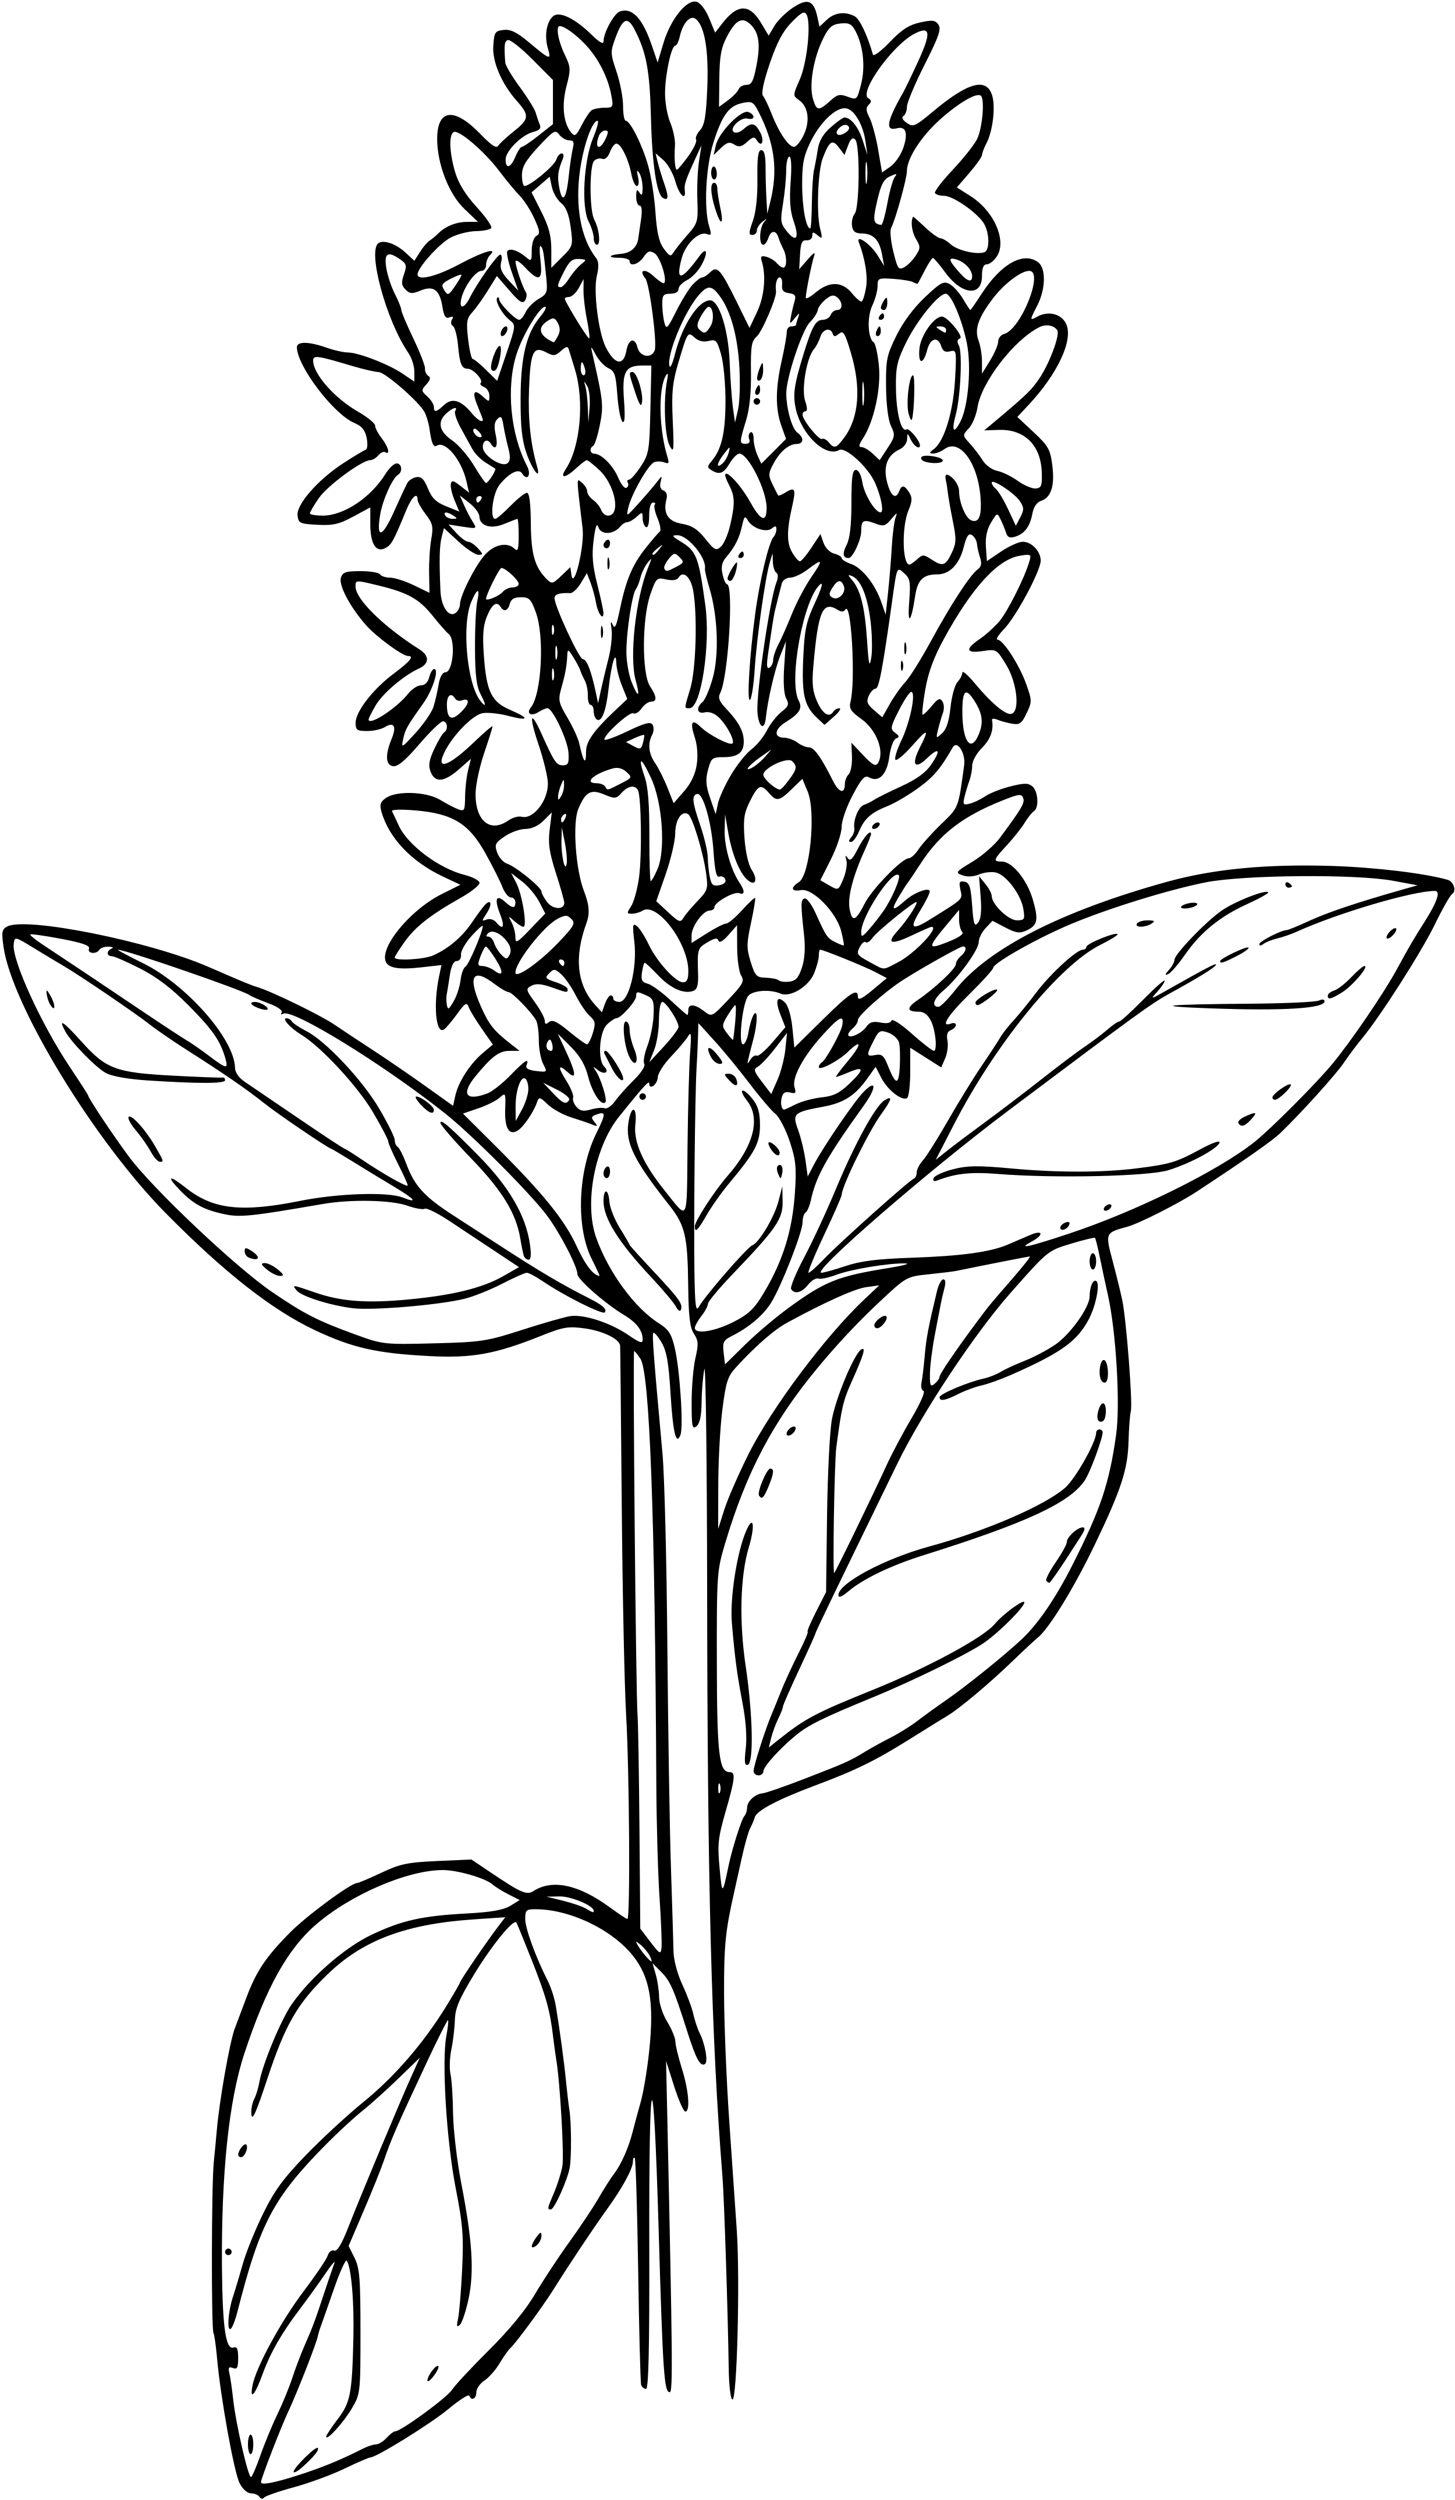 <?xml version="1.0" encoding="UTF-8"?>
<svg version="1.1" viewBox="0 0 418.12 718.12" xmlns="http://www.w3.org/2000/svg">
<path d="m74.593 717.29c-0.353-0.571-1.449-1.038-2.437-1.038-1.062 0-2.413-1.194-3.306-2.921-1.577-3.05-5.488-24.728-6.476-35.9-0.315-3.562-0.775-6.804-1.021-7.202-0.661-1.069-0.592-42.57 0.081-49.133 0.317-3.094 0.699-7.102 0.849-8.906 0.703-8.484 3.753-25.787 5.206-29.531 0.4-1.031 1.854-4.893 3.23-8.582 2.917-7.818 5.622-11.864 12.72-19.027 4.698-4.741 17.404-14.11 19.136-14.11 0.394 0 3.528-1.324 6.963-2.943 5.427-2.558 7.535-3.001 16.089-3.385l9.844-0.442 4.688 3.159c9.645 6.5 11.16 7.178 13.165 5.889 5.417-3.481 13.004-1.844 21.976 4.742 2.467 1.811 4.716 3.293 4.999 3.293 0.837 0 0.567-42.368-0.373-58.594-0.478-8.25-1.043-35.25-1.255-60s-0.421-45.479-0.464-46.064c-0.143-1.946-4.927-4.276-10.27-5.002-4.627-0.629-6.12-0.38-12.122 2.022-13.492 5.4-20.05 6.596-32.529 5.937-15.105-0.798-21.988-2.355-32.711-7.399-12.341-5.806-25.984-16.492-42.894-33.598-20.505-20.742-44.226-59.63-46.658-76.49-0.624-4.323-0.49-5.091 1.031-5.905 5.41-2.895 41.033 4.256 57.952 11.635 9.827 4.285 11.924 5.152 14.062 5.808 4.206 1.291 18.122 8.071 21.996 10.718 2.082 1.422 6.949 4.643 10.816 7.158 3.867 2.515 10.696 7.187 15.176 10.382l8.145 5.809 0.648-2.949c0.858-3.904 4.228-9.134 7.85-12.182l2.931-2.466-3.136-4.488c-1.725-2.468-3.433-5.279-3.797-6.247-0.575-1.531-1.015-1.27-3.396 2.016-1.504 2.076-3.185 4.053-3.736 4.394-2.337 1.444-3.102-7.083-1.375-15.335l0.666-3.184-5.691 0.644c-7.631 0.863-10.536 0.078-10.536-2.847 0-4.893 8.306-14.185 16.209-18.134l5.451-2.724-5.087-2.406c-8.972-4.244-15.422-11.037-17.56-18.493-0.612-2.134-0.375-2.892 1.263-4.039 3.058-2.142 11.672-1.837 15.59 0.551 1.765 1.076 4.087 2.29 5.16 2.698 1.799 0.684 1.955 0.404 1.996-3.6 0.025-2.388 0.412-5.819 0.861-7.624l0.816-3.281-3.475 3.047c-4.217 3.697-6.876 3.916-8.11 0.67-0.696-1.83-0.45-3.342 1.07-6.574 1.085-2.309 2.346-4.428 2.802-4.71 1.254-0.775 0.992-3.217-0.343-3.19-0.645 0.013-3.703 2.977-6.797 6.585-3.971 4.632-6.176 6.486-7.5 6.304-2.197-0.302-2.343-3.252-0.395-7.956 1.452-3.506 0.612-4.9-1.979-3.282-1.001 0.625-3.302 1.136-5.114 1.136-2.903 0-3.294-0.283-3.294-2.383 0-3.218 5.025-9.686 10.976-14.128 4.708-3.514 5.946-5.051 4.071-5.051-1.602 0-9.168-5.557-12.078-8.871-4.574-5.21-7.878-11.454-7.197-13.6 0.508-1.602 1.402-1.904 5.642-1.904 2.771 0 5.298 0.422 5.617 0.938 0.319 0.516 1.611 0.938 2.872 0.938 1.261 0 4.324 0.98 6.806 2.177l4.513 2.177-0.107-5.693c-0.059-3.131 0.223-7.522 0.625-9.757 0.636-3.528 0.425-4.468-1.598-7.12-1.282-1.68-2.33-3.543-2.33-4.139 0-2.374-1.68-0.867-3.233 2.901-3.725 9.033-4.261 10.009-6.002 10.941-2.709 1.45-4.359-1.156-4.359-6.883v-4.795l-4.88 2.643c-4.051 2.194-5.804 2.595-10.313 2.361-5.04-0.262-5.452-0.455-5.711-2.678-0.369-3.172 5.925-10.344 13.212-15.054 2.997-1.937 5.858-3.658 6.358-3.825 0.513-0.171 0.64-1.646 0.293-3.382-0.454-2.271-1.383-3.404-3.538-4.315-5.999-2.537-16.516-16.401-16.516-21.773 0-1.69 3.449-1.641 8.438 0.119 2.192 0.773 4.972 1.406 6.176 1.406 3.038 0 11.756 3.373 15.784 6.106l3.352 2.275v-2.874c0-1.581-0.769-3.994-1.708-5.362-6.401-9.324-11.872-29.531-8.551-31.584 1.581-0.977 5.041 0.264 7.759 2.783l2.51 2.326 1.613-2.538c0.887-1.396 2.13-2.864 2.761-3.262 0.631-0.398 1.705-1.281 2.386-1.961 2.175-2.175 5.207-3.408 8.403-3.419l3.108-0.01-3.962-3.789c-4.405-4.213-7.757-12.863-7.757-20.017 0-8.65 4.888-9.22 12.394-1.447 3.153 3.265 4.635 4.241 5.156 3.394 0.402-0.653 2.494-2.583 4.647-4.288 4.248-3.363 4.347-4.489 0.75-8.521-4.396-4.928-7.118-11.241-6.822-15.82 0.259-3.99 0.494-4.361 2.949-4.642 1.994-0.228 3.771 0.616 7.031 3.341 6.439 5.382 6.735 5.481 5.697 1.904-1.04-3.584-0.367-7.627 1.533-9.204 1.793-1.488 6.254 0.651 10.961 5.257 2.378 2.327 3.516 2.96 3.516 1.958 0-2.499 3.059-8.059 4.724-8.588 3.613-1.147 6.496 1.988 9.234 10.042l1.58 4.649 1.689-5.639c2.037-6.801 6.699-12.597 9.501-11.811 1.105 0.31 2.599 2.256 3.611 4.702l1.726 4.174 1.992-2.584c4.448-5.769 7.871-5.819 11.243-0.163l2.149 3.603 1.662-2.813c0.914-1.547 3.313-3.906 5.331-5.242 4.216-2.79 5.945-2.136 6.995 2.642l0.621 2.825 2.078-1.952c2.247-2.111 5.28-2.498 8.031-1.026 1.434 0.768 3.657 5.433 5.239 10.999 0.179 0.629 2.347-0.974 4.819-3.564 3.396-3.558 5.517-4.938 8.687-5.649 3.512-0.788 4.374-0.694 5.304 0.577 0.909 1.243 0.191 3.334-3.958 11.536-2.788 5.51-5.069 10.942-5.069 12.072-4.9e-4 1.13-0.454 2.334-1.007 2.676-0.629 0.389-0.27 1.138 0.956 1.996 1.828 1.28 2.356 1.045 7.708-3.427 10.069-8.413 15.388-9.747 16.892-4.237 0.917 3.361 0.066 10.108-1.702 13.497-0.7 1.342-1.277 2.862-1.282 3.378-5e-3 0.516-1.633 2.822-3.619 5.125l-3.611 4.187 3.935 2.496c6.759 4.287 10.498 12.826 7.571 17.293-0.831 1.268-2.134 2.306-2.895 2.306-0.96 0-1.385 1.016-1.385 3.311 0 6.073-5.744 5.558-10.527-0.943-1.687-2.293-3.287-4.186-3.557-4.206-0.269-0.02-1.307 1.546-2.307 3.479-0.999 1.934-1.911 3.663-2.026 3.844-0.115 0.181-0.688 0.032-1.274-0.33-0.586-0.362-3.145-0.802-5.687-0.978-4.41-0.305-4.623-0.21-4.623 2.063 0 1.31-0.686 3.829-1.525 5.596-1.552 3.27-1.3 9.475 0.43 10.588 0.465 0.3 1.125 3.287 1.466 6.638 0.67 6.589-1.42 16.126-4.596 20.973-1.192 1.82-1.296 2.464-0.395 2.464 0.671 0 2.119 0.846 3.22 1.879l2 1.879 2.297-3.52c2.122-3.251 2.195-3.732 0.963-6.291-0.824-1.711-1.369-6.019-1.425-11.26-0.083-7.769 0.167-9.013 2.941-14.657 1.901-3.868 4.955-7.986 8.19-11.046 4.524-4.278 5.399-4.749 7.121-3.828 1.08 0.578 2.815 2.494 3.856 4.259 1.041 1.765 1.991 3.208 2.111 3.208 0.12 0 1.577-2.097 3.238-4.66 5.623-8.678 12.052-12.246 16.281-9.035 2.242 1.702 2.128 7.655-0.234 12.289-2.308 4.528-2.308 4.517 0.046 3.256 3.147-1.684 6.827-0.747 8.176 2.083 2.176 4.561-2.335 14.304-10.824 23.377l-3.184 3.403 4.71 4.405c4.232 3.959 4.775 4.928 5.354 9.561 0.728 5.825-0.361 9.22-3.251 10.137-1.186 0.376-2.113 1.728-2.467 3.597-0.718 3.784-2.212 5.82-4.896 6.672-1.585 0.503-2.247 0.245-2.659-1.035-0.302-0.938-1.002-2.651-1.556-3.808-1.004-2.096-1.013-2.093-2.775 0.804-1.191 1.959-1.676 4.237-1.486 6.99l0.282 4.083 4.125-2.777c2.269-1.528 5.051-2.777 6.183-2.777 2.536 0 5.16 2.753 5.16 5.414 0 2.892-7.062 16.076-10.524 19.648-1.633 1.685-2.485 3.063-1.893 3.063 1.607 0 6.315 7.299 8.279 12.835 1.651 4.654 1.654 5.016 0.086 8.305-1.409 2.954-1.998 3.377-4.185 3.001-1.4-0.241-3.3-0.76-4.224-1.154-0.923-0.394-1.612-0.348-1.53 0.102 0.526 2.88-0.436 5.544-2.885 7.994-1.547 1.547-2.812 3.807-2.812 5.023 0 1.216-0.36 3.187-0.8 4.381-0.44 1.194-1.071 3.291-1.402 4.66-0.537 2.223-0.376 2.433 1.503 1.967 1.158-0.287 3.16-1.244 4.449-2.126 1.289-0.882 4.533-2.157 7.208-2.832 3.984-1.006 5.129-1.009 6.328-0.014 1.669 1.385 1.972 6.185 0.45 7.126-0.557 0.345-1.755 1.846-2.661 3.336-0.906 1.49-3.192 4.379-5.08 6.419-3.985 4.307-4.116 4.729-1.465 4.729 2.986 0 7.239 5.226 8.899 10.935 1.698 5.841 1.367 7.408-1.877 8.886-1.893 0.863-2.985 0.703-6.02-0.878l-3.707-1.932-1.975 2.103c-1.086 1.156-1.975 2.948-1.975 3.982 0 2.267-5.882 10.353-10.134 13.93-2.892 2.434-3.562 4.694-1.391 4.694 0.536 0 2.719-2.206 4.849-4.901 9.389-11.878 30.707-22.73 61.051-31.078 13.259-3.648 28.5-5.09 47.344-4.48 12.284 0.398 26.552 2.115 33.068 3.981 1.691 0.484 2.569 3.258 1.283 4.052-0.593 0.366-2.796 4.219-4.896 8.56-3.84 7.941-15.712 26.552-20.992 32.908-1.561 1.879-3.893 4.997-5.183 6.927-2.236 3.348-12.295 14.492-18.281 20.252-2.349 2.26-9.414 7.214-23.906 16.76-5.323 3.506-16.657 9.246-20.156 10.207-6.351 1.744-6.333 1.701-4.131 9.996 1.087 4.092 2.321 9.128 2.742 11.191 1.17 5.726 3.003 29.509 2.447 31.76-0.27 1.095-0.565 4.943-0.655 8.553-0.205 8.205-2.086 13.966-9.802 30.014-5.872 12.213-13.095 23.974-16.275 26.502-0.833 0.662-4.256 3.848-7.608 7.08-6.355 6.129-15.062 13.426-18.281 15.32-1.031 0.607-5.883 3.613-10.781 6.68-10.012 6.269-15.633 9.029-27.18 13.345-10.782 4.03-16.871 7.219-17.464 9.144-0.271 0.881-0.891 2.346-1.378 3.255-0.486 0.909-1.557 4.706-2.378 8.438-0.822 3.732-1.827 8.261-2.234 10.066-2.499 11.081-2.896 15.117-2.86 29.062 0.022 8.508 0.682 24.75 1.467 36.094s1.772 25.688 2.193 31.875c0.957 14.036 0.052 48.845-1.26 48.513-0.529-0.134-0.992-4.018-1.062-8.906-0.231-16.052-1.301-48.931-1.793-55.075-3.173-39.65-4.314-83.103-4.407-167.81-0.041-37.383-0.404-66.281-0.805-64.219-0.402 2.062-0.755 6.335-0.785 9.495-0.037 3.909-0.503 6.117-1.46 6.912-1.231 1.022-1.406 0.171-1.406-6.845 0-4.407 0.488-10.127 1.085-12.711 0.922-3.994 0.858-5.046-0.428-7.008-1.164-1.776-1.544-4.982-1.647-13.888-0.164-14.194-0.886-17.257-5.425-23.005-10.212-12.934-12.681-17.951-11.738-23.848 0.833-5.211 2.57-4.605 1.973 0.688-0.559 4.962 2.23 11.23 8.419 18.916 6.955 8.637 6.33 9.849 6.583-12.767 0.125-11.172 0.459-23.267 0.742-26.876 0.413-5.281 0.3-6.196-0.583-4.688-0.603 1.031-2.786 3.636-4.851 5.787-2.065 2.152-3.804 4.859-3.864 6.016-0.111 2.126-2.454 3.825-2.454 1.78 0-1.014-1.563 0.701-8.65 9.495-7.041 8.737-10.109 25.038-6.566 34.891 3.574 9.94 11.056 20.13 17.999 24.512 2.832 1.788 3.606 3.002 4.577 7.179 1.456 6.265 2.515 22.528 1.619 24.856-1.254 3.255-2.173-0.646-2.877-12.21-0.524-8.613-1.105-11.856-2.569-14.337-1.04-1.763-2.093-3.005-2.339-2.758-0.417 0.417 9e-3 6.066 2.625 34.789 0.563 6.188 1.189 30.867 1.389 54.844s0.662 52.664 1.026 63.75 0.7 22.055 0.747 24.375c0.049 2.427 1.132 6.467 2.55 9.514 1.356 2.913 2.77 6.71 3.142 8.438 0.372 1.728 1.199 4.197 1.837 5.486 1.614 3.263 2.463 8.266 1.503 8.86-1.334 0.824-2.58-1.468-5.075-9.328-3.873-12.203-4.896-14.541-7.506-17.151l-2.482-2.482 0.931 3.248c0.512 1.786 0.945 4.727 0.961 6.535 0.016 1.809 1.068 4.974 2.339 7.037 1.27 2.062 2.317 4.594 2.327 5.625 9e-3 1.031 0.855 4.549 1.88 7.818 1.975 6.302 2.452 12.338 0.975 12.338-0.488 0-1.931-3.269-3.205-7.266l-2.317-7.266 0.318 14.531c1.564 71.418 1.648 80.625 0.738 80.625-1.613 0-1.978-5.38-3.212-47.344-1.507-51.205-2.796-48.151-2.67 6.328 0.065 28.313-0.207 40.078-0.928 40.078-0.561 0-1.193-0.527-1.405-1.172-0.212-0.645-0.599-15.459-0.861-32.921-0.262-17.462-0.708-31.982-0.992-32.266-0.284-0.284-0.516 0.174-0.516 1.017 0 2.052-2.956 7.487-7.493 13.779-3.872 5.369-10.74 15.666-15.338 22.996-3.068 4.891-10.842 15.457-12.396 16.848-0.576 0.516-1.963 2.476-3.082 4.356-1.119 1.88-3.083 4.105-4.362 4.944-1.28 0.839-2.327 2.359-2.327 3.378 0 1.884-1.461 2.582-2.031 0.971-0.172-0.486-2.844 1.221-5.938 3.792-5.15 4.28-20.773 13.966-22.526 13.966-0.407 0-3.732 1.442-7.389 3.205-3.656 1.763-10.234 4.176-14.617 5.364-4.383 1.187-8.232 2.532-8.555 2.989-0.322 0.457-0.875 0.363-1.227-0.207zm11.171-6.267c6.933-2.229 12.087-4.345 18.443-7.57 1.369-0.695 3.096-1.263 3.839-1.263s2.114-0.844 3.047-1.875 2.041-1.875 2.461-1.875c1.655 0 14.83-9.624 16.349-11.942 0.888-1.355 5.678-6.499 10.647-11.432 5.82-5.779 10.502-11.47 13.164-16.001 2.272-3.867 6.719-10.617 9.881-15 3.162-4.383 6.961-10.078 8.441-12.656 1.48-2.578 3.494-5.742 4.475-7.031 2.074-2.725 4.169-7.5 5.343-12.176 0.455-1.811 1.482-5.613 2.283-8.449 0.801-2.836 1.908-9.568 2.461-14.961 1.399-13.656 0.131-20.913-4.713-26.972-6.041-7.557-18.068-13.318-27.902-13.365-2.77-0.013-3.047 0.243-3.047 2.826 0 2.707 2.919 10.715 6.483 17.784 0.91 1.805 1.936 4.969 2.281 7.031 1.144 6.841 2.369 15.865 2.928 21.562 0.304 3.094 0.759 6.942 1.012 8.552 0.543 3.451 0.61 12.954 0.114 16.292-0.491 3.312-4.449 12.188-5.434 12.188-1.111 0-1.076-0.186 0.911-4.844 0.953-2.234 2.021-5.612 2.373-7.507 0.561-3.023-0.664-24.362-1.768-30.774-0.222-1.289-0.626-4.242-0.899-6.562-0.88-7.492-2.009-11.524-6.17-22.031-2.246-5.672-4.216-10.495-4.379-10.717-0.797-1.093-6.995 6.488-11.971 14.642-4.478 7.339-5.598 9.966-5.701 13.384-0.071 2.339-0.526 6.152-1.011 8.472-0.485 2.32-0.597 5.484-0.25 7.031 0.347 1.547 0.681 6.64 0.742 11.319 0.061 4.678 1.128 13.749 2.37 20.156 3.173 16.36 3.736 25.261 2.094 33.071-0.743 3.531-1.868 6.906-2.501 7.5-0.899 0.844-1.014 0.466-0.528-1.733 0.342-1.547 0.867-7.875 1.166-14.062 0.468-9.687 0.212-12.943-1.841-23.438-2.655-13.573-4.059-36.558-2.676-43.828 0.466-2.449 0.667-4.453 0.446-4.453-0.22 0-2.923 5.379-6.005 11.953-8.713 18.583-10.346 22.32-12.394 28.359-0.787 2.32-3.392 8.794-5.79 14.387l-4.359 10.168 1.705 3.425c1.468 2.95 1.705 5.9 1.705 21.238 0 17.593-0.031 17.865-2.489 22.031-2.39 4.052-7.355 9.503-7.355 8.076 0-0.379 1.456-2.595 3.235-4.925 3.721-4.873 4.201-7.321 4.57-23.307 0.243-10.532-0.574-20.192-1.887-22.316-0.315-0.509-2.019 3.249-3.786 8.351-1.768 5.103-3.456 9.91-3.752 10.684-0.296 0.773-0.657 1.997-0.803 2.72-0.436 2.159-5.919 16.118-8.507 21.655-2.19 4.685-7.82 19.243-7.82 20.22 0 0.947 3.73 0.25 10.764-2.012zm-1.389-0.986c0-1.125 6.374-7.41 6.941-6.844 0.519 0.519-1.144 2.597-4.389 5.489-1.403 1.25-2.551 1.86-2.551 1.356zm38.458-26.184c-0.028-1.355 2.522-4.746 3.12-4.148 0.265 0.265-0.324 1.53-1.309 2.811-0.985 1.281-1.799 1.883-1.811 1.337zm29.979-38.557c0-0.48 0.619-1.692 1.376-2.693 1.156-1.529 1.381-1.576 1.406-0.294 0.016 0.839-0.603 2.051-1.376 2.693s-1.406 0.774-1.406 0.294zm-77.989 60.077c1.188-3.405 3.373-8.694 4.855-11.752 1.482-3.058 3.414-7.761 4.295-10.449 0.88-2.688 2.428-6.787 3.439-9.107 2.543-5.838 2.981-7.003 5.631-15 1.282-3.867 2.648-7.875 3.037-8.906s-0.798 0.344-2.638 3.055-5.184 7.352-7.432 10.312c-5.09 6.704-8.368 12.448-10.561 18.507-2.157 5.961-3.729 7.74-2.898 3.281 0.977-5.247 8.206-18.538 14.872-27.343 3.383-4.468 6.423-8.982 6.755-10.03 0.343-1.082 1.147-1.698 1.858-1.426 0.858 0.329 2.156-1.83 4.114-6.845 3.465-8.872 14.933-36.28 18.167-43.419l2.336-5.156-6.111 5.927c-3.361 3.26-8.044 7.469-10.405 9.353-2.362 1.884-6.988 6.149-10.281 9.477-15.292 15.458-19.136 22.701-25.662 48.368-0.524 2.062-1.317 4.151-1.762 4.641-1.287 1.419-0.948-4.617 0.509-9.061 0.724-2.209 2.024-6.548 2.889-9.642s3.424-9.422 5.688-14.062c3.292-6.748 5.763-10.145 12.346-16.965 4.526-4.69 12.014-11.599 16.639-15.352 8.868-7.196 17.245-16.891 23.764-27.503 2.156-3.51 3.921-6.565 3.921-6.788 0-0.491 7.592-11.628 10.744-15.761l2.263-2.967-9.082 0.616c-19.454 1.319-31.793 5.94-41.894 15.691-8.761 8.457-12.219 14.442-17.407 30.122-3.468 10.483-4.554 12.738-4.596 9.548-0.016-1.194 0.377-2.929 0.873-3.855 0.496-0.926 1.146-3.074 1.446-4.772 0.906-5.142 6.26-18.004 9.313-22.373 5.42-7.757 15.208-16.281 22.874-19.921 8.75-4.154 14.511-5.447 27.342-6.137 7.051-0.379 10.615-1.001 12.563-2.193l2.719-1.664-3.188-1.616c-1.753-0.889-3.851-2.196-4.662-2.904-2.044-1.786-10.009-4.089-14.183-4.101-10.066-0.029-26.435 6.978-36.435 15.596-8.231 7.094-14.372 18.115-20.627 37.017-4.495 13.584-6.694 34.584-6.465 61.752 0.144 17.095 1.115 23.657 3.372 22.791 0.941-0.361 1.281 0.432 1.281 2.99 0 2.817-0.289 3.371-1.51 2.902-1.188-0.456-1.403-0.127-1.007 1.54 0.277 1.166 0.78 4.651 1.117 7.745 0.724 6.639 4.264 22.031 5.067 22.031 0.307 0 1.531-2.786 2.719-6.192zm-3.573-3.183c0-1.547 0.345-2.812 0.767-2.812s0.767 1.266 0.767 2.812c0 1.547-0.345 2.812-0.767 2.812s-0.767-1.266-0.767-2.812zm-6.562-55.312c0-0.516 0.422-0.938 0.938-0.938s0.938 0.422 0.938 0.938c0 0.516-0.422 0.938-0.938 0.938s-0.938-0.422-0.938-0.938zm3.764-27.891c0.026-1.283 1.75-3.47 2.3-2.92 0.739 0.739-0.438 3.623-1.478 3.623-0.46 0-0.831-0.316-0.823-0.703zm118.19-57.265c-0.506-0.945-1.656-2.316-2.557-3.047-1.428-1.159-1.536-1.149-0.846 0.077 0.968 1.721 3.478 4.688 3.966 4.688 0.196 0-0.057-0.773-0.563-1.718zm2.888-16.564c-0.452-6.703-0.867-21.258-0.923-32.344-0.393-77.535-1.916-118.43-4.56-122.47-0.8-1.221-1.617-2.22-1.815-2.22-0.419 0 0.504 98.94 0.975 104.53 0.174 2.062 0.421 16.718 0.551 32.568l0.235 28.818 2.924 3.821c2.693 3.519 2.944 3.649 3.179 1.651 0.141-1.194-0.114-7.654-0.565-14.357zm-18.909 3.736c0-1.446-6.55-4.189-9.844-4.122l-3.75 0.076 4.688 1.144c2.578 0.629 5.531 1.635 6.562 2.236 2.175 1.266 2.344 1.314 2.344 0.666zm38.784-13.111c0.969-4.632 3.688-13.207 4.445-14.016 0.459-0.49 0.834-1.598 0.834-2.463 0-1.853 2.32-3.984 4.531-4.163 0.859-0.069 6.203-1.922 11.875-4.117 12.112-4.687 13.033-5.097 17.344-7.728 1.805-1.101 5.203-2.977 7.553-4.169 2.349-1.192 5.799-3.346 7.666-4.787s5.54-4.097 8.162-5.901c5.814-4.001 17.049-13.054 21.945-17.684 4.636-4.383 9.67-11.782 14.439-21.223 8.149-16.134 10.563-23.34 12.551-37.477 1.207-8.579-0.02-29.518-2.336-39.867-0.75-3.352-1.829-8.382-2.397-11.178s-1.177-5.229-1.353-5.404c-0.176-0.176-3.231 0.558-6.79 1.631-6.795 2.048-6.722 1.988-17.51 14.204-10.297 11.659-25.371 34.388-32.467 48.953-19.281 39.578-23.525 48.37-23.525 48.739 0 0.227-2.109 4.907-4.688 10.401-2.578 5.494-4.688 10.313-4.688 10.71s-0.604 1.946-1.343 3.443c-0.738 1.497-1.652 3.979-2.03 5.514l-0.688 2.792 2.909-2.323c7.495-5.985 10.583-7.615 26.933-14.214 15.758-6.36 31.882-15.063 35.066-18.927 2.317-2.811 8.528-7.347 8.528-6.228 0 1.311-6.73 8.119-11.25 11.382-4.243 3.062-20.402 11.016-32.344 15.92-14.286 5.867-18.457 7.92-21.998 10.827-4.723 3.877-9.399 9.049-9.404 10.401-3e-3 0.645-0.637 1.172-1.411 1.172s-1.406-0.563-1.406-1.251c0-1.424 3.318-11.866 5.113-16.092 0.657-1.547 1.944-4.711 2.86-7.031s3.105-7.066 4.866-10.547c1.761-3.481 2.974-6.328 2.696-6.328s0.8-2.57 2.397-5.711l2.902-5.711 0.273-21.711c0.15-11.941 0.773-24.453 1.384-27.804 1.155-6.337 6.41-18.897 8.427-20.143 1.455-0.899 0.752 1.464-2.773 9.32-2.41 5.371-2.886 7.419-4.373 18.793-0.55 4.21-1.086 36.088-0.606 36.092 0.242 2e-3 11.22-22.583 15.038-30.936 1.532-3.352 4.777-9.457 7.212-13.568 2.478-4.184 3.981-7.623 3.414-7.812-0.557-0.186-0.818-1.252-0.58-2.37 0.238-1.117 0.653-4.563 0.922-7.657 0.446-5.131 1.008-8.106 3.498-18.516 0.463-1.934 1.292-3.516 1.844-3.516 0.636 0 0.751 0.944 0.316 2.578-0.378 1.418-0.843 3.422-1.034 4.453-0.191 1.031-0.96 5.039-1.709 8.906s-1.384 8.876-1.411 11.13c-0.043 3.54 0.142 3.94 1.357 2.932 0.773-0.642 1.406-1.544 1.406-2.005 0-0.779 4.759-7.76 10.953-16.068 3.281-4.4 3.329-4.458 10.025-12.162 3.025-3.481 5.269-6.328 4.986-6.328-0.408 0-10.705 2.017-21.277 4.168-0.773 0.157-4.282 0.586-7.797 0.953-6.376 0.665-6.409 0.684-14.062 7.851-6.37 5.965-12.207 12.186-17.989 19.171-12.684 15.323-20.289 29.729-26.339 49.888-2.492 8.305-2.531 8.845-2.497 34.471 0.035 26.45 0.631 31.623 3.642 31.623 1.81 0 1.637 1.731-1.142 11.389-2.146 7.461-2.35 9.366-1.718 16.114 0.744 7.953 0.8 7.936 2.624-0.784zm4.901-33.492c0.375-3.193 0.038-7.991-0.911-12.975-1.629-8.549-2.183-12.7-3.074-23.017-0.619-7.172 1.455-20.507 4.139-26.61 2.088-4.748 2.583-1.372 0.711 4.856-2.455 8.168-2.797 21.273-0.89 34.051 2.044 13.691 2.351 27.781 0.618 28.363-0.911 0.306-1.05-0.789-0.594-4.667zm26.628-44.074c0-3.38 13.205-10.445 26.077-13.954 16.226-4.422 33.273-11.79 39.084-16.892 2.968-2.606 8.901-13.116 8.901-15.768 0-0.537 0.422-0.977 0.938-0.977 0.516 0 0.938 0.356 0.938 0.792 0 1.778-3.572 11.453-5.076 13.748-4.248 6.484-16.668 12.261-46.487 21.623-9.219 2.895-17.211 6.726-21.423 10.27-1.999 1.682-2.952 2.056-2.952 1.158zm59.742-4.098c-0.314-0.314 0.882-2.681 2.656-5.261 1.775-2.58 3.227-5.211 3.227-5.847 0-1.444 3.034-4.259 4.591-4.259 0.793 0 0.621 0.82-0.543 2.582-0.937 1.42-2.126 3.256-2.642 4.079-2.561 4.087-6.151 9.277-6.418 9.277-0.165 0-0.557-0.257-0.871-0.571zm-82.558-24.508c-0.601-0.991 2.214-7.734 3.229-7.734 1.187 0 1.042 1.446-0.521 5.186-1.376 3.293-1.936 3.82-2.707 2.548zm7.992-18.105c0.226-0.677 0.964-1.415 1.641-1.641 0.703-0.234 1.055 0.117 0.82 0.82-0.226 0.677-0.964 1.415-1.641 1.641-0.703 0.234-1.055-0.117-0.82-0.82zm89.465-3.513c-0.684-1.106 0.402-4.865 1.406-4.865 1.105 0 1.066 4.43-0.044 5.116-0.48 0.297-1.093 0.184-1.361-0.251zm-45.579-6.632c0-0.91 8.196-4.37 12.656-5.343 1.547-0.338 3.748-1.197 4.891-1.91 1.143-0.713 4.25-2.152 6.904-3.198 2.654-1.046 6.62-3.137 8.813-4.646 4.345-2.99 9.86-10.733 9.86-13.845 0-2.72 0.984-4.998 1.911-4.425 1.13 0.698-0.06 6.942-2.059 10.807-3.336 6.448-8.007 9.81-22.484 16.181-2.908 1.28-6.705 2.633-8.438 3.007-1.732 0.374-4.715 1.472-6.628 2.441-3.809 1.928-5.428 2.206-5.428 0.932zm46.325-5.138c-0.758-1.975-0.092-5.796 0.964-5.532 1.176 0.294 1.551 5.707 0.443 6.392-0.479 0.296-1.112-0.091-1.407-0.86zm-65.075-15.482c0-1.199 2.757-3.296 3.438-2.615 0.681 0.681-1.416 3.438-2.615 3.438-0.452 0-0.823-0.37-0.823-0.823zm61.875-18.396c0-1.289 0.422-2.344 0.938-2.344 0.516 0 0.938 1.055 0.938 2.344s-0.422 2.344-0.938 2.344c-0.516 0-0.938-1.055-0.938-2.344zm-106.25 150.23c-0.26-0.645-0.473-0.117-0.473 1.172s0.213 1.816 0.473 1.172c0.26-0.645 0.26-1.699 0-2.344zm8.238-94.874c6.633-13.24 22.097-33.893 33.252-44.409l4.295-4.049-3.698 0.504c-3.326 0.453-11.819 4.265-22.729 10.201-3.799 2.067-9.083 6.673-14.744 12.851-2.366 2.582-2.889 4.2-3.892 12.036-0.637 4.979-1.172 14.752-1.188 21.717l-0.029 12.664 1.771-5.577c0.974-3.067 4.107-10.239 6.961-15.938zm11.303-41.848c10.704-7.82 14.25-9.238 29.057-11.62 4.125-0.664 6.234-1.247 4.688-1.296-4.586-0.146-15.643 1.679-19.853 3.277-2.154 0.817-4.47 1.302-5.147 1.076-0.677-0.226-2.004 0.573-2.949 1.774-1.806 2.296-3.886 2.828-4.865 1.244-0.32-0.517 1.375-4.631 3.766-9.141 2.391-4.51 6.456-13.262 9.032-19.45 5.46-13.112 11.4-23.988 13.982-25.601 2.511-1.568 2.226-0.365-0.958 4.038-3.623 5.012-11.289 20.68-11.289 23.073 0 0.445-2.291 5.666-5.091 11.602-2.8 5.936-4.794 10.794-4.43 10.794s2.368-1.793 4.454-3.984c4.297-4.514 24.499-22.57 25.786-23.047 0.464-0.172 0.843-0.988 0.843-1.815 0-0.826 0.796-2.373 1.77-3.438 0.973-1.065 4.183-6.154 7.132-11.31 2.949-5.156 7.321-12.258 9.715-15.781s4.83-7.249 5.415-8.28c0.584-1.031 2.296-3.211 3.803-4.844 1.508-1.634 4.484-5.291 6.615-8.127 3.952-5.261 11.516-12.188 13.308-12.188 0.546 0 0.993-0.365 0.993-0.81 0-0.909 8.319-4.308 8.965-3.662 0.228 0.228-2.013 1.624-4.979 3.103-11.712 5.84-30.138 28.459-42.093 51.669l-5.188 10.072 3.132-2.505c1.722-1.377 6.718-5.134 11.101-8.348 4.383-3.214 11.766-8.833 16.406-12.488 4.641-3.654 10.125-7.778 12.188-9.164 2.062-1.386 4.976-3.582 6.474-4.881 1.498-1.299 3.046-2.361 3.44-2.361 0.394 0 3.492-2.818 6.885-6.261 3.393-3.444 6.17-5.897 6.17-5.451s-0.949 1.859-2.109 3.14c-2.098 2.317-2.084 2.315 2.578-0.316 12.327-6.955 14.783-8.215 14.211-7.29-0.524 0.848-5.026 3.614-13.274 8.153-5.344 2.942-8.935 5.548-46.253 33.572-23.227 17.443-56.887 46.622-53.795 46.635 0.661 3e-3 3.776-0.862 6.924-1.923 4.295-1.447 9.023-2.042 18.955-2.386 14.443-0.5 22.688-1.631 27.764-3.81 1.805-0.775 4.652-1.999 6.328-2.721 3.7-1.594 4.077-0.087 0.469 1.871-4.275 2.319-1.182 1.669 10.603-2.229 19.316-6.389 42.878-18.017 53.382-26.346 4.636-3.676 17.709-16.777 22.404-22.452 5.396-6.523 14.737-20.223 18.536-27.188 3.676-6.739 4.777-8.622 7.943-13.594 3.642-5.717 4.708-8.907 2.977-8.905-6.373 4e-3 -27.832 6.335-39.673 11.704-1.547 0.701-4.078 1.577-5.625 1.946-1.547 0.369-3.34 1.086-3.984 1.593-0.686 0.54-1.172 0.561-1.172 0.051 0-0.81 6.317-4.045 7.898-4.045 0.388 0 3.305-1.199 6.482-2.664 5.244-2.419 13.629-5.235 26.402-8.867l4.688-1.333-7.031-1.302c-10.708-1.983-43.097-1.704-53.906 0.465-10.801 2.166-27.573 7.353-38.548 11.921-9.412 3.917-22.358 11.188-22.444 12.605-0.03 0.492-3.088 3.881-6.797 7.53-6.349 6.248-8.531 9.72-5.337 8.495 0.773-0.297 1.406-0.118 1.406 0.398 0 0.516-0.655 1.189-1.455 1.496-0.998 0.383-1.302 1.33-0.969 3.017 0.267 1.353-0.027 3.636-0.655 5.075l-1.141 2.616-8.906-5.659v6.955c0 3.825-0.41 7.209-0.911 7.518-1.47 0.909-5.617-2.347-7.389-5.801l-1.638-3.193-2.331 3.276c-3.572 5.021-6.791 7.089-12.744 8.19-8.543 1.579-8.931 1.941-7.197 6.695 0.797 2.186 1.744 6.085 2.103 8.663l0.654 4.688 1.712-3.281c2.746-5.262 11.755-18.446 14.441-21.131 3.653-3.653 3.627-1.076-0.041 4.031-10.713 14.916-13.693 20.24-15.203 27.167-0.364 1.67-1.051 3.277-1.527 3.571-0.476 0.294-0.865 1.562-0.865 2.817 0 2.789-6.093 18.348-9.038 23.08-2.233 3.588-6.288 7.037-11.173 9.504-2.549 1.288-2.823 1.823-2.471 4.836l0.396 3.388 5.758-5.652c3.167-3.109 8.709-7.808 12.315-10.442zm78.276-23.178c0-0.503 0.668-1.172 1.485-1.485 0.913-0.35 1.342-0.141 1.113 0.544-0.467 1.401-2.598 2.173-2.598 0.941zm12.656-5.803c0.319-0.516 1.001-0.938 1.517-0.938 0.516 0 0.677 0.422 0.358 0.938-0.319 0.516-1.001 0.938-1.517 0.938-0.516 0-0.677-0.422-0.358-0.938zm-49.066-8.427c0.225-0.674 2.708-1.819 5.519-2.543 4.206-1.084 7.182-1.127 16.829-0.243 13.396 1.227 26.26 1.21 36.186-0.049 9.488-1.203 11.163-1.706 18.029-5.414 3.599-1.944 5.854-2.732 5.605-1.96-0.573 1.778-8.587 6.08-14.82 7.957-5.784 1.741-32.789 2.33-48.63 1.06-8.045-0.645-12.311-0.197-17.65 1.852-0.958 0.368-1.332 0.136-1.067-0.66zm87.588-15.81c-0.272-0.44 0.567-1.284 1.864-1.875 3.341-1.522 3.742-1.344 1.802 0.8-1.833 2.026-2.887 2.334-3.665 1.075zm9.789-7.403c0.042-0.993 4.688-4.267 5.253-3.702 0.549 0.549-3.41 4.405-4.522 4.405-0.418 0-0.747-0.316-0.731-0.703zm-17.842-25.567c-17.668-0.636-13.292-1.156 11.25-1.336 10.055-0.074 19.02-0.477 19.922-0.896 0.987-0.458 1.641-0.381 1.641 0.194 0 2.075-11.662 2.8-32.812 2.038zm-67.5-1.653c0-0.955 5.613-4.277 6.213-3.677 0.459 0.459-4.606 4.412-5.654 4.412-0.307 0-0.558-0.331-0.558-0.735zm101.25-2.014c0-0.481 0.833-1.139 1.851-1.462 1.018-0.323 3.22-2.039 4.894-3.813s3.384-3.226 3.802-3.226c1.407 0-3.462 5.728-6.425 7.56-3.282 2.029-4.122 2.22-4.122 0.941zm-45.651-7.362c0.873-0.965 1.588-2.274 1.588-2.909 0-1.602 9.05-11.03 13.594-14.162 3.812-2.627 12.541-6.059 13.351-5.248 0.245 0.245-2.409 1.739-5.898 3.321-7.921 3.591-13.494 8.11-18.011 14.603-1.927 2.771-4.114 5.288-4.858 5.593-0.993 0.408-0.93 0.088 0.234-1.199zm14.713-2.526c0-0.746 7.646-4.405 8.15-3.9 0.258 0.258-1.243 1.342-3.335 2.409-3.904 1.992-4.816 2.274-4.816 1.491zm47.812-6.821c0-0.516 0.633-1.463 1.406-2.105 0.784-0.651 1.406-0.753 1.406-0.23 0 0.516-0.633 1.463-1.406 2.105-0.784 0.651-1.406 0.753-1.406 0.23zm-71.719-3.98c0.319-0.516 1.715-0.931 3.102-0.923 1.973 0.011 2.216 0.212 1.117 0.923-1.852 1.197-4.959 1.197-4.219 0zm12.656-4.708c0-0.384 1.055-0.9 2.344-1.146 1.289-0.246 2.344-0.134 2.344 0.25 0 0.384-1.055 0.9-2.344 1.146-1.289 0.246-2.344 0.134-2.344-0.25zm30-6.597c0-0.546 0.422-0.732 0.938-0.413 0.516 0.319 0.938 0.765 0.938 0.993s-0.422 0.413-0.938 0.413c-0.516 0-0.938-0.447-0.938-0.993zm-219.38 128.04c5.93-1.912 12.158-3.693 13.84-3.959 3.898-0.615 11.606 1.895 16.806 5.473 3.195 2.198 4.041 2.464 4.041 1.268 0-2.617-1.731-4.9-5.379-7.092-5.397-3.244-13.371-10.221-13.371-11.699 0-2.205-5.122-12.05-8.802-16.917-4.997-6.609-21.491-23.127-29.257-29.3-17.67-14.045-43.927-30.202-46.498-28.613-0.605 0.374-0.784 0.223-0.425-0.357 0.368-0.596-1.188-1.67-3.84-2.65-2.453-0.906-4.881-1.958-5.397-2.337-1.991-1.465-35.754-13.095-37.833-13.031-0.332 0.01 2.885 1.732 7.15 3.827 12.539 6.159 26.364 21.851 26.501 30.081 0.022 1.335 1.109 2.888 2.829 4.042 1.536 1.031 8.363 5.672 15.171 10.312 6.808 4.641 12.813 8.605 13.343 8.811 0.531 0.205 2.663 1.532 4.739 2.947 6.193 4.224 13.571 8.398 13.558 7.671-7e-3 -0.373-1.272-3.164-2.812-6.202-1.54-3.038-2.801-5.943-2.801-6.457 0-0.514-1.996-4.316-4.436-8.448-4.356-7.377-14.832-18.685-20.528-22.158-3.185-1.942-5.711-4.758-4.269-4.758 0.548 0 1.261 0.428 1.585 0.951 0.323 0.523 2.186 1.766 4.14 2.763 5.576 2.845 16.033 13.973 20.93 22.273 2.449 4.152 4.453 8.205 4.453 9.007s0.389 1.698 0.864 1.992c0.475 0.294 1.609 2.533 2.519 4.977 2.319 6.223 5.113 9.283 13.358 14.624 3.941 2.553 9.907 6.42 13.259 8.593 11.801 7.65 17.729 11.154 25.781 15.237 3.98 2.018 5.214 3.106 4.617 4.071-0.525 0.85-11.81-4.807-18.054-9.05-1.873-1.272-3.851-2.314-4.396-2.314-0.545 0-3.717 1.41-7.048 3.132-3.331 1.723-8.166 3.663-10.744 4.312-7.146 1.799-26.561 3.446-32.244 2.735-6.553-0.82-14.684-3.392-16.095-5.093-1.424-1.716-1.286-1.701 5.301 0.582 7.524 2.608 14.863 3.142 27.1 1.971 12.618-1.207 21.062-3.299 26.995-6.687l4.499-2.569-6.84-4.541c-3.762-2.498-9.65-6.401-13.084-8.675s-6.659-3.877-7.166-3.563-2.76-0.083-5.006-0.881c-4.608-1.637-16.247-1.872-24.24-0.49-20.676 3.574-23.828 3.901-28.336 2.934-5.956-1.277-8.916-2.887-12.864-6.994-3.939-4.098-3.002-4.371 1.839-0.537 7.801 6.178 15.913 7.096 32.798 3.711 10.81-2.167 25.166-2.645 29.427-0.979 4.648 1.817 3.622 0.528-2.475-3.112-3.222-1.923-8.537-5.158-11.811-7.189-3.274-2.031-6.064-3.692-6.198-3.692-0.677 0-15.584-10.12-19.255-13.071-4.758-3.825-11.861-8.713-22.317-15.356-3.914-2.487-8.73-5.799-10.702-7.361-3.876-3.07-20.061-14.057-24.637-16.725-1.547-0.902-5.344-3.185-8.438-5.074-5.621-3.432-5.625-3.433-5.904-1.231-0.571 4.505 7.877 23.005 16.148 35.362 2.873 4.293 5.225 7.944 5.225 8.113 0 0.708 7.268 11.607 11.794 17.687 6.815 9.155 30.601 31.637 40.966 38.722 9.43 6.446 13.237 8.38 24.583 12.488 7.297 2.642 7.893 2.706 22.031 2.341 13.676-0.352 15.165-0.579 25.312-3.85zm-73.256-17.327c-1.735-1.445-1.881-1.851-0.676-1.875 0.845-0.017 2.533 0.799 3.75 1.813 1.735 1.445 1.881 1.851 0.676 1.875-0.845 0.017-2.533-0.799-3.75-1.813zm-5.26-3.465c-0.645-0.26-1.172-1.074-1.172-1.809 0-1.101 0.329-1.13 1.875-0.165 2.896 1.808 2.392 3.223-0.703 1.974zm79.028-0.551c-0.201-0.645-0.648-2.859-0.993-4.922-1.224-7.324-5.19-13.771-14.214-23.112-4.809-4.977-8.743-9.527-8.743-10.111 0-1.274 2.728 1.087 11.085 9.592 8.72 8.875 13.453 17.046 14.638 25.271 0.43 2.987 0.304 4.453-0.383 4.453-0.563 0-1.189-0.527-1.391-1.172zm-107.2-29.904c-0.878-1.623-2.813-4.379-4.3-6.125s-2.401-3.476-2.032-3.845c0.783-0.783 4.861 3.726 7.524 8.32 2.612 4.505 2.642 4.601 1.464 4.601-0.583 0-1.778-1.328-2.656-2.951zm77.622-13.455c-1.211-1.289-1.8-2.344-1.31-2.344 1.343 0 5.059 2.793 5.059 3.803 0 1.538-1.473 0.964-3.75-1.459zm-78.75-6.987c-5.357-0.351-10.028-1.186-11.722-2.094-2.89-1.549-10.037-8.877-11.713-12.009-2.059-3.848-0.68-2.972 4.693 2.982 7.167 7.941 9.799 8.906 26.712 9.79 7.219 0.377 13.441 0.611 13.828 0.518 0.387-0.092 0.703 0.254 0.703 0.769 0 1.004-7.635 1.019-22.5 0.044zm32.109-20.748c-2.303-0.871-2.794-1.804-0.938-1.782 1.489 0.018 4.074 1.625 3.489 2.169-0.243 0.226-1.391 0.051-2.551-0.388zm-59.879-1.03c-0.423-0.679-0.878-2.078-1.01-3.109-0.177-1.379 0.146-1.171 1.218 0.786 1.448 2.643 1.265 4.686-0.208 2.323zm196.31 91.203c4.375-2.218 5.969-3.724 8.645-8.165 5.613-9.317 8.349-18.075 9.071-29.037 0.479-7.266 0.256-9.431-1.515-14.755-1.142-3.432-3.005-6.982-4.14-7.891-1.135-0.908-4.461-4.815-7.391-8.683-2.93-3.867-7.435-9.352-10.011-12.188l-4.683-5.156-0.127 4.219c-0.07 2.32-0.255 6.328-0.412 8.906-0.435 7.172-0.824 44.432-0.606 58.125 0.16 10.115 0.387 11.843 1.332 10.16 1.74-3.098 13.833-17.006 15.264-17.555 2.013-0.772 6.401-8.159 7.581-12.762l1.082-4.219 0.09 4.369c0.103 4.994-1.819 7.786-14.358 20.862-3.913 4.08-7.114 7.926-7.114 8.545s-0.844 2.2-1.875 3.511c-1.031 1.311-1.875 2.845-1.875 3.408 0 1.906 5.65 1.038 11.042-1.695zm-11.042-27.537c0-1.458 5.73-10.268 9.389-14.435 7.525-8.57 9.592-16.554 5.601-21.628-2.676-3.402-1.327-4.042 1.424-0.676 1.726 2.112 2.277 3.921 2.302 7.567 0.037 5.208-1.383 7.915-8.8 16.771-2.159 2.578-5.08 6.691-6.492 9.141-2.642 4.585-3.425 5.33-3.425 3.26zm23.936-15.019c-0.401-0.925-0.467-1.944-0.145-2.266 0.952-0.952 1.72 0.385 1.281 2.233-0.388 1.638-0.439 1.639-1.136 0.033zm-2.155-7.225c-0.644-1.031-0.83-1.875-0.413-1.875 0.977 0 3.008 2.026 3.008 3 0 1.381-1.412 0.769-2.595-1.125zm-11.931-19.682c-1.553-1.716-1.564-1.881-0.121-1.881 0.87 0 1.831 0.651 2.136 1.447 0.873 2.275-0.15 2.495-2.015 0.434zm-5.189-6.62c-1.687-3.152-0.607-3.613 1.74-0.742 1.704 2.085 1.865 2.668 0.736 2.668-0.795 0-1.909-0.867-2.476-1.927zm-34.257 58.046c-4.654-9.184-4.051-25.446 1.346-36.326 2.787-5.617 2.748-6.318-0.29-5.153-1.245 0.478-1.299 0.834-0.311 2.05 1.033 1.271 0.94 1.369-0.679 0.715-1.031-0.416-3.757-1.346-6.058-2.066s-5.303-2.382-6.673-3.694c-2.277-2.182-2.539-2.24-3.072-0.688-0.979 2.855-3.858 7.101-5.53 8.155-2.525 1.593-3.833-0.607-3.638-6.118 0.167-4.711 0.109-4.833-1.568-3.315-0.958 0.867-3.728 2.253-6.155 3.08l-4.414 1.504 9.08 9.04c13.833 13.771 20.051 21.414 23.505 28.891 2.57 5.563 4.815 8.505 6.648 8.714 0.138 0.016-0.849-2.14-2.192-4.79zm-18.254-48.798c0.022-1.387-0.383-2.784-0.9-3.103-1.327-0.82-2.818 3.626-2.771 8.265l0.039 3.923 1.796-3.281c0.988-1.805 1.814-4.417 1.836-5.804zm21.964 5.424c0.656 0.252 2.003-0.687 2.993-2.086 0.991-1.399 3.424-4.132 5.408-6.074 2.058-2.014 3.324-3.99 2.947-4.599-0.363-0.587 0.047-2.92 0.912-5.183 0.864-2.263 1.659-6.214 1.766-8.779 0.17-4.067-0.084-4.79-1.985-5.656-2.772-1.263-3.028-1.247-3.028 0.189 0 1.419-4.391 6.319-5.663 6.319-0.495 0-1.743 0.844-2.775 1.875-2.143 2.143-2.651 10.099-0.766 11.984 1.659 1.659 0.13 2.547-1.79 1.04-1.448-1.137-1.537-1.124-0.687 0.101 1.52 2.189 3.48 8.513 2.837 9.155-1.165 1.165-3.744-2.686-4.946-7.384-0.87-3.4-2.345-5.938-4.988-8.581l-3.753-3.753 2.349 5.047c2.894 6.216 3.123 8.365 0.653 6.13-2.889-2.614-3.115-1.739-0.586 2.267 1.326 2.1 2.23 4.315 2.009 4.922-0.221 0.607 0.207 1.803 0.951 2.659 1.041 1.197 1.996 1.371 4.15 0.753 1.539-0.441 3.334-0.597 3.99-0.345zm2.01-11.573c-0.992-1.934-1.957-3.832-2.143-4.219-0.187-0.387 6e-3 -0.703 0.426-0.703 0.421 0 1.912 1.898 3.313 4.219 1.592 2.635 2.109 4.219 1.378 4.219-0.643 0-1.982-1.582-2.974-3.516zm5.162-2.983c-1.567-2.927-2.356-10.377-1.099-10.377 0.586 0 1.065 1.068 1.065 2.374 0 1.306 0.607 3.828 1.35 5.604 1.45 3.47 0.34 5.492-1.316 2.398zm47.755 13.401c1.692-0.844 5.027-1.738 7.41-1.986 3.344-0.348 5.135-1.218 7.848-3.812 4.423-4.228 4.459-5.274 0.12-3.461-1.868 0.78-3.594 1.419-3.837 1.419-0.243 0 1.325-2.109 3.483-4.688 4.006-4.785 3.935-6.453-0.107-2.499-2.603 2.547-8.331 5.543-8.331 4.357 0-0.446 0.388-1.05 0.862-1.343 1.198-0.741 5.526-8.619 5.879-10.702 0.534-3.151-0.791-2.507-5.527 2.687-5.704 6.256-9.05 12.465-8.184 15.191 0.517 1.629 0.302 1.875-1.279 1.462-1.371-0.358-2.042 0.041-2.405 1.432-0.442 1.691-0.071 3.478 0.723 3.478 0.148 0 1.654-0.691 3.346-1.535zm-65.155-1.242c0.306-0.496-1.251-1.811-3.46-2.922l-4.018-2.021 2.753 2.922c2.914 3.092 3.822 3.481 4.724 2.021zm-23.457-1.895c1.333-0.507 4.276-2.827 6.54-5.156 4.253-4.376 5.522-5.176 4.664-2.938-0.351 0.915 0.464 1.409 2.764 1.678 3.235 0.378 3.251 0.361 2.011-2.037-0.688-1.33-1.25-4.38-1.25-6.777 0-2.398-0.352-4.981-0.781-5.739-1.395-2.463-6.894-8.108-7.898-8.108-0.538 0-2.36-1.055-4.05-2.344-6.268-4.781-7.787-2.288-3.926 6.443 2.299 5.197 3.683 6.948 8.432 10.666l2.695 2.109h-2.891c-2.974 0-5.121 1.606-9.81 7.338-4.211 5.147-2.714 7.228 3.501 4.866zm85.585-12.672 0.47-4.688-3.41 4.414c-1.876 2.428-4.1 4.8-4.942 5.271-1.355 0.758-1.222 1.264 1.147 4.37l2.679 3.512 1.793-4.096c0.986-2.253 2.005-6.205 2.264-8.784zm32.667-1.868c-0.272-1.082-1.658-2.377-3.081-2.878-2.376-0.836-2.722-0.644-4.249 2.35-2.147 4.211-2.1 4.562 0.534 4.059 1.787-0.342 2.428 0.163 3.438 2.708 2.391 6.021 3.247 6.202 3.561 0.754 0.159-2.764 0.068-5.911-0.204-6.994zm-193.63 4.391c-1.429-4.982-3.656-8.166-10.618-15.18-4.88-4.916-9.064-8.092-13.91-10.557-3.812-1.939-7.457-3.521-8.102-3.516-1.519 0.014-1.519-1.568 0-2.181 0.645-0.26 0.248-0.506-0.882-0.547-1.13-0.041-2.315 0.348-2.634 0.863-0.865 1.4-3.559 1.139-3.01-0.291 0.343-0.894-1.841-1.666-8.006-2.832-4.662-0.881-8.634-1.446-8.826-1.254-0.192 0.192 1.241 1.402 3.184 2.689 10.618 7.036 15.379 10.218 29.08 19.435 5.801 3.903 11.496 7.64 12.656 8.305s4.008 2.64 6.328 4.391c5.197 3.92 5.69 3.99 4.739 0.674zm152.74-0.661c0.441 0.272 2.47-1.457 4.51-3.844l3.709-4.339-1.433-3.647c-1.602-4.077-0.947-5.71 1.363-3.401 0.894 0.894 1.754 3.868 2.087 7.213l0.566 5.693 8.091-7.972c8.043-7.925 10.19-9.299 10.19-6.519 0 1.009 1.267 0.393 4.146-2.013l4.146-3.466-3.443-1.796c-3.086-1.61-14.847-6.365-15.742-6.365-0.196 0-0.357 0.792-0.357 1.76 0 0.968-0.63 3.267-1.399 5.109-1.581 3.784-6.862 6.941-9.609 5.744-2.923-1.274-7.825-0.95-9.237 0.611-1.664 1.838-2.997 13.964-1.535 13.964 0.545 0 1.259-1.591 1.588-3.535 0.78-4.619 2.355-7.283 2.343-3.965-5e-3 1.289-0.391 3.82-0.86 5.625-2.155 8.301-2.122 8.089-0.985 6.308 0.583-0.913 1.42-1.438 1.861-1.165zm-22.482-8.281c-5e-3 -1.658-3.596-7.175-4.67-7.175-0.529 0-0.951 2.304-0.951 5.186 0 2.853-0.628 6.755-1.395 8.672l-1.395 3.486 4.208-4.544c2.314-2.499 4.206-5.03 4.205-5.625zm-36.308 4.933c-0.373-1.425-0.713-1.627-1.257-0.748-0.807 1.306-0.304 2.702 0.973 2.702 0.437 0 0.564-0.879 0.283-1.954zm110.14-1.581c-0.579-5.015-2.259-7.715-4.799-7.715-3.505 0-3.596-1.103-0.278-3.358 4.843-3.291 10.936-9.015 10.936-10.275 0-0.626 0.633-1.663 1.406-2.305 1.528-1.268 1.873-2.812 0.629-2.812-0.791 0-12.387 6.511-17.504 9.829-5.006 3.245-12.656 10.054-12.656 11.264 0 0.648-0.633 1.703-1.406 2.345s-1.406 1.498-1.406 1.902c0 1.351 3.79-0.236 5.129-2.147 1.015-1.449 1.971-1.757 4.124-1.326 1.782 0.356 2.939 0.153 3.176-0.559 0.216-0.647 2.697 0.952 5.878 3.787 3.028 2.699 5.882 4.906 6.343 4.906 0.461 0 0.654-1.591 0.429-3.535zm-98.465-1.569c0.856-2.79 0.736-3.46-0.882-4.922-1.03-0.931-2.836-3.591-4.014-5.911s-3.044-5.034-4.147-6.031c-1.823-1.648-2.139-1.679-3.479-0.339-1.34 1.34-1.167 1.575 1.904 2.588 1.858 0.613 3.378 1.504 3.378 1.98 0 1.113 4e-3 1.114-4.654-0.529-2.826-0.997-4.458-1.123-5.73-0.443-1.69 0.905-1.64 1.142 1.022 4.816 1.54 2.126 2.8 4.486 2.8 5.245 0 1.032 0.31 1.123 1.229 0.361 0.931-0.773 2.317-0.12 5.727 2.698 2.474 2.045 4.804 3.717 5.177 3.717 0.373 0 1.124-1.453 1.669-3.23zm40.912-3.118c0.25-2.696 0.271-4.902 0.045-4.902-0.226 0-1.219 1.33-2.208 2.955-1.694 2.785-1.706 3.077-0.221 5.064 0.867 1.16 1.656 2.036 1.752 1.947 0.097-0.089 0.381-2.368 0.631-5.064zm1.727-13.384c-0.62-0.993-1.141-4.659-1.157-8.146l-0.03-6.341-2.47 2.812c-1.563 1.779-2.615 2.38-2.863 1.635-0.296-0.889-1.061-0.782-3.125 0.437-2.898 1.712-2.985 1.994-2.746 8.947 0.113 3.292-0.233 4.604-1.325 5.023-2.672 1.025-6.53-0.655-10.087-4.394-1.925-2.023-3.679-3.679-3.899-3.679-0.22 0-0.582 1.239-0.804 2.754-0.325 2.217-0.01 2.853 1.617 3.261 1.111 0.279 4.069 2.415 6.573 4.746 2.504 2.332 4.681 4.239 4.839 4.239s0.287-0.633 0.287-1.406c0-1.879 1.851-1.744 4.549 0.332 2.2 1.692 2.217 1.684 6.987-3.359 4.183-4.422 4.64-5.282 3.654-6.861zm-37.509 5.669c0.416 0 0.757 0.422 0.757 0.938 0 0.516 0.788 0.938 1.752 0.938 2.715 0 5.165-9.787 4.305-17.196-0.591-5.09-0.504-5.594 0.777-4.53 0.793 0.658 2.298 3.018 3.345 5.245 2.284 4.858 7.728 10.856 9.854 10.856 1.116 0 1.53-0.866 1.53-3.204 0-8.098-9.025-19.996-13.176-17.37-0.746 0.472-2.104 0.864-3.018 0.872-1.52 0.013-1.541-0.17-0.246-2.147 0.779-1.189 1.797-4.88 2.262-8.203 0.896-6.399 0.666-23.611-0.338-25.236-0.927-1.5-2.847-1.139-4.671 0.877-1.545 1.707-1.903 1.741-4.963 0.462-3.912-1.635-5.393-0.809-7.473 4.169-1.685 4.03-0.767 17.361 1.619 23.529 1.583 4.092 1.756 6.458 0.687 9.375-3.529 9.628-2.681 17.587 2.482 23.297l1.992 2.203 0.884-2.437c0.486-1.341 1.224-2.437 1.641-2.437zm-44.81 1.127c0.746-1.443 1.514-4.001 1.706-5.685 0.192-1.684 0.82-3.352 1.396-3.708 0.956-0.591 4.963-10.002 4.964-11.658 2.5e-4 -0.388-1.444 0.893-3.21 2.848-1.766 1.954-3.137 4.371-3.047 5.371 0.094 1.049-0.426 1.827-1.231 1.84-0.931 0.015-1.601 1.426-2.014 4.241-0.341 2.32-0.712 4.641-0.826 5.156-0.327 1.484-0.028 4.219 0.46 4.219 0.245 0 1.055-1.181 1.801-2.623zm99.771-9.095c0.816-2.476 1.026-5.661 0.616-9.375-0.992-9-0.976-10.108 0.152-10.499 0.587-0.203 1.988 1.654 3.113 4.127 3.159 6.942 3.357 7.235 5.724 8.434 1.221 0.619 2.318 1.027 2.438 0.907 0.12-0.12-0.228-1.974-0.773-4.12-1.37-5.396-8.229-12.375-11.54-11.742-2.791 0.533-3.124-0.72-0.608-2.291 3.205-2.001 4.967-20.195 2.523-26.044l-1.518-3.632-3.071 2.976c-3.596 3.486-4.362 3.615-6.514 1.101-2.317-2.706-3.12-2.37-5.439 2.273-1.74 3.484-1.996 5.206-1.599 10.752 0.277 3.875 1.122 7.595 2.045 9.003 1.951 2.977 1.057 4.965-1.281 2.849-2.234-2.022-4.388-7.394-5.463-13.627l-0.89-5.156-0.123 4.656c-0.12 4.555 1.802 11.317 4.266 15.006 1.595 2.387 1.574 3.638-0.049 3.015-1.488-0.571-7.154 2.619-7.154 4.028 0 0.523-0.602 0.951-1.338 0.951-1.905 0-5.224 4.535-5.224 7.137v2.197l4.402-2.792c2.421-1.536 4.903-2.792 5.516-2.792 0.612 0 2.672-1.725 4.577-3.833 1.905-2.108 3.598-3.69 3.762-3.516 0.165 0.175-0.363 3.381-1.172 7.124-1.307 6.047-1.317 7.303-0.091 11.25 1.259 4.055 1.643 4.452 4.396 4.537 1.659 0.052 3.31 0.387 3.668 0.746 0.359 0.359 1.723 0.528 3.031 0.375 1.847-0.215 2.655-1.116 3.615-4.027zm-88.152-2.651c-1.181-1.85-2.371-3.381-2.645-3.403-0.274-0.022-0.975 1.226-1.559 2.773-0.924 2.447-0.852 2.812 0.553 2.812 0.888 0 2.433 0.603 3.434 1.341 2.611 1.923 2.706 0.376 0.217-3.523zm18.08-4.461c4.62-4.835 5.065-5.631 3.836-6.86-1.205-1.205-1.73-1.215-3.937-0.074-4.001 2.069-12.158 12.447-12.158 15.468 0 1.902 6.829-2.852 12.258-8.534zm97.589 5.625c4.807-2.452 12.189-10.231 9.71-10.231-0.244 0-2.789 1.111-5.657 2.468-5.996 2.839-7.436 2.378-4.081-1.306 2.439-2.678 5.493-7.25 5.493-8.223 0-0.89-11.3 8.221-12.732 10.265-0.708 1.011-1.576 1.55-1.929 1.197-0.353-0.353-1.129 0.306-1.725 1.463-0.989 1.921-0.752 2.284 2.729 4.171 4.667 2.53 3.661 2.506 8.191 0.195zm-95.785 0.082c0-0.516-0.447-0.938-0.993-0.938-0.546 0-0.732 0.422-0.413 0.938 0.319 0.516 0.765 0.938 0.993 0.938s0.413-0.422 0.413-0.938zm-37.778-2.078c4.36-1.896 8.355-5.266 11.187-9.437 1.477-2.175 3.162-4.462 3.745-5.082 1.814-1.928 2.207-0.191 0.534 2.361-1.477 2.254-1.478 2.383-0.02 1.823 0.886-0.34 2.058-0.014 2.69 0.748 2.084 2.511 2.623 1.371 1.138-2.41-1.68-4.277-1.068-5.711 1.462-3.422 2.131 1.929 2.979 1.972 2.979 0.151 0-0.773-0.582-1.406-1.292-1.406s-1.822-1.371-2.469-3.047c-0.647-1.676-2.848-6.044-4.891-9.708-4.744-8.508-9.405-11.348-20.108-12.253-4.215-0.356-6.972-0.254-6.702 0.248 0.253 0.469 1.136 2.336 1.962 4.149 2.515 5.514 11.539 12.276 18.834 14.112 2.401 0.605 4.353 1.646 4.353 2.322 0 0.674-2.426 2.595-5.391 4.267-8.673 4.892-12.98 8.262-16.079 12.577-1.598 2.225-2.905 4.293-2.905 4.595 0 1.012 8.316 0.564 10.972-0.59zm21.73-3.376c-1.714-2.745-4.606-4.268-5.812-3.061-0.728 0.728-0.714 1.014 0.047 1.014 0.584 0 1.329 0.841 1.655 1.869 0.326 1.028 1.266 2.542 2.089 3.365 1.348 1.348 1.576 1.351 2.311 0.038 0.5-0.894 0.388-2.141-0.289-3.226zm130.38-3.397c-0.495-0.495-0.899-2.121-0.899-3.613v-2.714l-3.322 3.976c-5.87 7.026-5.868 7.576 0.019 5.259 3.257-1.282 4.776-2.333 4.202-2.907zm-121.58-8.685c-0.969-1.866-3.174-4.483-4.902-5.816l-3.141-2.422 1.498 2.897c1.682 3.253 3.187 12.565 2.03 12.565-0.413 0-1.583-0.738-2.601-1.641-1.792-1.589-1.817-1.576-0.777 0.407 0.591 1.126 1.074 3.017 1.074 4.202 0 1.909 0.488 1.645 4.29-2.322l4.29-4.477-1.761-3.393zm98.819 2.863c2.479-3.5 5.198-9.804 4.521-10.481-1.78-1.78-10.784 11.853-10.784 16.328 0 1.566 0.248 1.496 2.109-0.593 1.16-1.302 3.029-3.667 4.153-5.255zm13.502 2.236c9.82-6.123 9.359-5.674 8.748-8.509-0.483-2.24-0.298-2.612 1.16-2.335 1.431 0.272 1.816 1.463 2.203 6.804 0.397 5.477 0.656 6.247 1.686 4.997 0.836-1.014 1.074-3.339 0.761-7.42l-0.456-5.943 1.817 2.213c0.999 1.217 1.817 2.767 1.817 3.444 0 2.377 4.779 6.999 7.237 6.999 2.197 0 2.342-0.254 1.854-3.263-0.664-4.093-4.868-9.708-7.824-10.45-1.233-0.309-3.416-0.076-4.852 0.519-1.656 0.686-3.424 0.78-4.836 0.258-2.114-0.782-1.97-0.976 2.863-3.886 2.799-1.685 6.354-4.768 7.901-6.851 6.26-8.432 7.228-10.087 6.703-11.456-0.478-1.246-1.184-1.18-5.501 0.518-11.808 4.643-18.438 9.734-24.101 18.505-1.558 2.413-3.171 4.81-3.585 5.326-0.413 0.516-1.691 2.545-2.839 4.509-2.081 3.562-1.417 3.74 2.135 0.57 2.6-2.32 7.031-3.947 7.031-2.582 0 0.575-1.262 3.096-2.804 5.602-3.107 5.049-2.346 5.691 2.881 2.432zm-66.808-5.278c2.947-3.058 3.079-3.482 2.466-7.991-0.818-6.024-3.923-16.216-5.177-16.991-1.828-1.13-3.683 1.654-3.696 5.546-7e-3 2.128-1.234 7.38-2.727 11.669l-2.715 7.8 3.43 3.193c3.063 2.852 3.531 3.023 4.368 1.598 0.516-0.878 2.338-3.049 4.05-4.825zm48.084 0.638c2.092-4.101 10.688-12.922 12.591-12.922 0.634 0 1.909-1.16 2.835-2.578 0.926-1.418 3.867-4.688 6.537-7.266 5.057-4.884 4.881-4.433 6.577-16.875 0.474-3.477-1.999-7.37-3.272-5.152-3.546 6.176-5.516 8.493-9.956 11.71-2.801 2.03-6.726 4.338-8.721 5.128-4.778 1.894-6.716 3.607-8.259 7.298-0.7 1.676-1.742 3.047-2.313 3.047-0.729 0-0.708-0.4 0.07-1.337 0.61-0.735 1.015-1.895 0.9-2.578-0.394-2.334 1.19-6.22 2.753-6.751 0.859-0.292 2.194-0.955 2.967-1.475s4.262-2.254 7.753-3.854c4.456-2.042 7.032-3.918 8.647-6.295 2.889-4.251 2.237-5.102-1.306-1.707-3.493 3.346-4.501 1.774-2.003-3.123 2.841-5.569 2.358-5.681-2.21-0.513-2.266 2.564-4.419 4.372-4.785 4.017-0.366-0.354 0.41-2.886 1.724-5.625 2.509-5.231 4.252-13.887 2.796-13.887-0.466 0-2.055 2.384-3.531 5.298-2.47 4.879-2.558 5.39-1.106 6.452 1.273 0.931 1.326 1.25 0.275 1.653-0.741 0.284-1.574 2.548-1.933 5.25-0.682 5.145-3.007 7.487-5.851 5.896-1.217-0.681-2.114 0.303-4.675 5.13-1.789 3.372-3.169 7.347-3.169 9.128 0 1.735-1.377 5.892-3.061 9.236l-3.061 6.082 2.597 1.49c2.583 1.482 2.604 1.472 4.014-1.901 0.779-1.865 1.171-4.272 0.872-5.35-0.404-1.449-0.31-1.617 0.362-0.645 0.705 1.021 1.343 0.46 2.861-2.514 1.817-3.561 3.855-5.86 3.855-4.348 0 0.361-0.791 2.389-1.757 4.508-3.466 7.601-5.024 13.643-4.39 17.022 0.731 3.897 1.738 3.517 4.376-1.654zm2.24-22.297c0.319-0.516 1.001-0.938 1.517-0.938 0.516 0 0.677 0.422 0.358 0.938-0.319 0.516-1.001 0.938-1.517 0.938-0.516 0-0.677-0.422-0.358-0.938zm-88.606 22.156c-7e-3 -0.584-1.093-4.438-2.415-8.562-1.906-5.949-2.277-8.524-1.792-12.45l0.611-4.95-2.372 2.372c-1.484 1.484-3.426 2.372-5.186 2.372-1.547 0-4.213 0.95-5.924 2.111-2.795 1.897-3.019 2.371-2.207 4.681 0.497 1.414 1.773 2.844 2.835 3.18 2.413 0.762 9.899 6.821 9.899 8.012 0 0.485 0.727 1.847 1.617 3.026 1.629 2.16 4.958 2.302 4.934 0.21zm46.274-6.725c-0.264-0.688-1.017-1.044-1.673-0.792-0.883 0.339-1.331-1.566-1.724-7.325-0.576-8.448-3.055-16.99-4.764-16.42-1.542 0.514-1.354 2.248 0.989 9.106 1.145 3.352 2.099 7.412 2.121 9.023 0.022 1.611 0.29 4.182 0.596 5.713 0.461 2.305 0.932 2.711 2.746 2.364 1.346-0.257 2.005-0.9 1.71-1.669zm-19.471-3.01c2.35-5.493 1.407-18.951-1.823-26.006-2.866-6.26-3.995-6.575-1.914-0.533 0.997 2.893 1.401 7.892 1.38 17.073-0.016 7.14 0.169 12.982 0.411 12.982 0.243 0 1.118-1.582 1.945-3.516zm-26.676-7.734-0.848-4.219-0.09 3.75c-0.107 4.482 1.083 9.627 1.519 6.562 0.147-1.031-0.115-3.773-0.581-6.094zm-16.203-6.188c1.178-0.825 2.887-1.305 3.798-1.067 3.328 0.87 7.622-4.579 7.562-9.594-0.022-1.819-1.215-6.787-2.651-11.041-2.856-8.458-2.405-10.348 0.782-3.281 3.735 8.281 4.314 9.141 6.164 9.141 1.544 0 1.805-0.575 1.625-3.587-0.216-3.615-4.554-12.819-6.041-12.819-0.441 0-1.62 0.511-2.621 1.136-2.109 1.317-3.56 0.406-2.148-1.348 3.071-3.815 3.959-20.262 1.469-27.21-1.405-3.92-1.921-4.453-4.311-4.453-1.927 0-2.857 0.544-3.205 1.875-0.53 2.025-1.687 2.44-2.615 0.938-1.11-1.796-2.449-0.914-3.915 2.578-1.119 2.666-1.347 5.362-0.942 11.155 0.734 10.516 2.143 13.471 7.53 15.798 5.781 2.497 5.516 3.309-0.563 1.722-2.707-0.706-6.059-1.038-7.448-0.737-2.77 0.6-8.213 6.12-10.615 10.765-3.035 5.87 0.747 4.765 8.219-2.4 2.965-2.843 5.391-4.918 5.391-4.612s-1.096 3.795-2.435 7.753c-1.339 3.958-2.442 9.2-2.452 11.649-0.03 7.839 4.221 11.285 9.424 7.641zm16.445-0.892c0.32-0.834 0.163-1.211-0.368-0.882-0.51 0.315-0.927 0.97-0.927 1.455 0 1.349 0.672 1.051 1.295-0.573zm47.569-12.249c1.742-2.908 4.37-6.181 5.839-7.276 1.47-1.094 3.462-3.531 4.427-5.416 0.965-1.885 2.849-4.287 4.186-5.339 2.072-1.63 2.274-2.204 1.371-3.892-0.664-1.24-0.875-4.677-0.565-9.192l0.495-7.212-1.663 4.229c-1.576 4.007-3.58 12.678-4.114 17.802-0.399 3.826-2.096 2.666-2.408-1.645-0.388-5.362 3.52-32.2 5.415-37.182 0.571-1.503 0.569-2.558-6e-3 -2.913-0.496-0.306-0.938-1.692-0.982-3.08l-0.081-2.523-0.822 2.752c-1.293 4.328-3.754 21.767-4.308 30.529-0.277 4.383-0.872 8.354-1.321 8.825-0.992 1.038-0.194-12.417 1.468-24.762 1.288-9.569 3.91-20.537 5.255-21.984 0.455-0.49 0.828-1.491 0.828-2.224 0-1.027-0.297-1.087-1.292-0.261-1.612 1.338-5.66-0.031-6.961-2.354-0.759-1.356-1.016-1.105-1.601 1.558-0.793 3.611-2.04 6.09-4.534 9.018-1.274 1.495-1.564 2.796-1.097 4.922 0.349 1.589 0.917 2.891 1.263 2.893 2.032 0.013 0.381 26.799-1.927 31.268-0.706 1.367-0.301 2.373 1.888 4.688 3.444 3.642 4.887 6.375 4.887 9.26 0 3.145-1.711 4.468-5.776 4.468-3.296 0-3.59 0.235-4.495 3.598-0.766 2.845-0.637 4.561 0.615 8.203l1.584 4.606 0.635-3.037c0.349-1.67 2.06-5.416 3.802-8.323zm-1.018-56.374c0.054-1.147 2.711-5.475 2.733-4.453 0.043 1.986-1.148 5.156-1.938 5.156-0.455 0-0.813-0.316-0.795-0.703zm3.248-6.797c0.319-0.516 0.765-0.938 0.993-0.938s0.413 0.422 0.413 0.938c0 0.516-0.447 0.938-0.993 0.938-0.546 0-0.732-0.422-0.413-0.938zm-12.109 60.269c0.39-2.6 0.169-5.597-0.579-7.865-1.42-4.303-0.818-5.432 1.617-3.03 2.341 2.311 8.512 5.528 9.228 4.812 0.789-0.789-1.759-5.525-4.124-7.666-1.152-1.043-2.714-1.553-3.846-1.257-2.207 0.577-2.603-1.33-0.619-2.977 0.708-0.588 2.016-3.667 2.907-6.842 1.875-6.683 1.486-17.761-0.906-25.777-0.798-2.675-1.393-5.207-1.321-5.625 0.532-3.107-4.848-9.669-7.923-9.664-1.725 3e-3 -1.586 0.263 0.975 1.825 4.535 2.765 5.136 4.321 7.058 18.276 1.555 11.296-1.233 29.583-4.511 29.583-1.608 0-1.624 0.44 0.204-5.689 1.61-5.401 2.075-20.669 0.849-27.92-0.685-4.055-2.879-6.097-4.22-3.927-0.474 0.768-1.708 0.959-3.562 0.551-2.741-0.602-2.895-0.455-4.57 4.353-2.398 6.883-2.455 22.708-0.093 26.312 1.995 3.044 2.085 4.445 0.288 4.445-0.744 0-1.976 0.889-2.738 1.977-0.761 1.087-1.825 1.705-2.363 1.372-1.026-0.634-9.051 6.772-8.229 7.594 0.26 0.26 3.301-0.876 6.756-2.525 4.902-2.34 6.449-2.729 7.039-1.774 0.416 0.673 0.364 1.958-0.115 2.854-1.345 2.514-1.041 5.438 0.851 8.171 0.948 1.369 2.53 4.519 3.516 7l1.792 4.511 3.006-3.448c1.98-2.271 3.221-4.881 3.636-7.649zm-38.128 5.824c-0.052-1.875-0.052-1.875-0.857 0-0.443 1.031-0.829 2.508-0.857 3.281-0.046 1.25 0.049 1.25 0.857 0 0.5-0.773 0.886-2.25 0.857-3.281zm80.705-0.337c0-0.898 0.492-2.124 1.093-2.725 0.601-0.601 1.022-2.883 0.937-5.071l-0.156-3.979 3.39 3.594c2.629 2.787 3.573 3.305 4.205 2.306 2.052-3.24-0.312-9.56-4.763-12.736-3.063-2.185-3.57-2.999-3.085-4.958 1.497-6.055 0.194-29.184-1.491-26.458-0.42 0.679-1.131 0.74-2.028 0.173-4.498-2.844-5.782 0.059-7.181 16.238-0.43 4.975-0.185 7.169 1.127 10.078 1.625 3.603 3.482 4.708 4.673 2.781 0.319-0.516 1.082-0.924 1.696-0.908 0.614 0.016-0.096 1.096-1.577 2.398l-2.694 2.369-2.153-2.022c-3.678-3.455-4.426-6.67-3.966-17.055 0.368-8.315 0.832-10.505 3.408-16.085 1.848-4.003 2.419-5.992 1.502-5.231-4.82 4-9.227 27.802-6.196 33.465 1.159 2.166 0.216 3.686-3.847 6.202-3.135 1.942-3.393 4.354-0.469 4.396 1.16 0.016 2.928 0.649 3.929 1.406 1.001 0.757 2.492 1.376 3.313 1.376 1.478 0 3.49 2.802 6.895 9.605 1.756 3.509 3.441 3.92 3.441 0.839zm-64.448-0.015c3.345-1.705 3.395-1.806 1.672-3.366-1.171-1.06-2.519-1.399-3.953-0.996-5.55 1.561-8.443 4.244-4.576 4.244 1.001 0 2.08 0.422 2.399 0.938 0.731 1.183 0.413 1.242 4.458-0.821zm48.334-1.016c2.341-3.167 2.478-3.924 0.977-5.425-1.335-1.335-8.301 1.925-8.301 3.885 0 1.125 3.348 4.134 4.746 4.265 0.29 0.027 1.45-1.199 2.578-2.725zm-6.844-6.691 1.865-2.139-3.018 2.096c-3.518 2.443-5.224 4.598-2.475 3.127 0.97-0.519 2.603-1.907 3.629-3.083zm-51.417-1.598c0-2.786 2.24-5.95 8.184-11.562l3.653-3.448-1.543-3.857c-0.849-2.122-1.57-5.009-1.603-6.417-0.098-4.202-1.435 0.162-2.219 7.239-0.722 6.516-1.971 9.802-3.394 8.923-0.49-0.303-0.89-1.369-0.89-2.37s-0.394-1.82-0.875-1.82c-0.481 0-0.841-1.178-0.8-2.618 0.041-1.44-0.368-3.444-0.908-4.453-0.54-1.009-1.094-2.257-1.231-2.773-0.137-0.516-1.021-2.203-1.964-3.75-1.436-2.355-1.728-2.507-1.797-0.938-0.138 3.168-0.542 5.463-1.68 9.539-1.019 3.65-0.903 4.236 1.724 8.691 1.549 2.627 3.069 5.929 3.377 7.336 1.235 5.641 1.966 6.488 1.966 2.277zm16.687-4.675c-0.107-0.148-1.327 0.246-2.711 0.877l-2.516 1.147 2.161 1.165c1.922 1.036 2.222 0.939 2.711-0.877 0.303-1.123 0.463-2.163 0.356-2.311zm-60.512-8.166c0.47-1.548 1.12-4.396 1.445-6.33 0.362-2.156 1.111-3.516 1.936-3.516 2.271 0 3.041-9.526 0.894-11.062-0.505-0.361-2.57-2.712-4.589-5.223-3.867-4.81-7.097-6.607-15.548-8.651-6.626-1.603-6.562-1.606-6.562 0.33 0 3.608 8.05 11.503 18.397 18.043 2.895 1.83 2.833 4.111-0.148 5.469-4.449 2.027-10.492 7.178-12.498 10.654-1.101 1.907-2.001 3.7-2.001 3.984 0 2.027 8.102-3.236 11.363-7.382 1.044-1.327 2.703-2.413 3.687-2.413 1.127 0 2.007-0.868 2.377-2.344 0.324-1.289 0.954-2.344 1.401-2.344 1.508 0-0.372 5.991-3.078 9.806-4.778 6.737-5.206 7.496-5.828 10.351-0.585 2.684-0.419 2.599 3.643-1.873 2.341-2.577 4.64-5.952 5.11-7.5zm156.49 8.392c1.56-3.424 1.344-6.087-0.777-9.565-2.739-4.493-3.76-3.776-3.76 2.64 0 8.318 2.302 11.832 4.537 6.926zm-7.946-8.115c0.331-3.169 1.234-6.46 2.006-7.312 0.772-0.853 1.403-2.085 1.403-2.738s1.526 0.646 3.391 2.886c4.88 5.862 8.984 9.333 10.639 8.999 2.603-0.524 1.751-8.888-1.439-14.125-2.729-4.481-2.775-4.508-6.732-3.927-4.874 0.715-5.173-0.529-0.837-3.481 1.731-1.179 4.266-3.473 5.632-5.099 2.4-2.856 7.238-12.491 8.59-17.106 0.628-2.143 0.498-2.223-2.744-1.697-6.315 1.025-13.752 9.158-21.756 23.794-2.982 5.452-4.545 9.708-5.425 14.766-0.68 3.908-0.996 7.106-0.703 7.106 0.293 0 1.488-1.16 2.655-2.578 1.72-2.09 2.289-2.326 2.999-1.25 0.482 0.73 0.554 2.207 0.159 3.281-0.395 1.074-1.022 3.207-1.394 4.74-0.657 2.708-0.625 2.741 1.138 1.145 1.243-1.125 2.004-3.458 2.417-7.404zm-140.18 0.824c2.077-2.21 1.914-3.703-0.311-2.849-0.671 0.257-1.498 0.017-1.839-0.533-1.154-1.867-2.383-1.014-2.383 1.655 0 4.451 1.454 5.005 4.533 1.727zm127.2-8.134c1.225-1.289 4.523-6.562 7.329-11.719 5.777-10.614 11.266-19.037 13.443-20.629 1.061-0.776 1.263-1.712 0.723-3.349-0.412-1.25-0.818-3.049-0.902-3.999-0.084-0.95-0.734-2.086-1.444-2.525-0.983-0.608-1.556 0.242-2.399 3.563-1.227 4.833-4.053 7.72-7.557 7.72-4.07 0-5.667 1.554-6.363 6.191-1.143 7.622-2.255 8.771-1.72 1.777 0.443-5.799 0.277-6.764-1.425-8.294-2.122-1.909-2.081-2.001-3.452 7.826-2.704 19.397-3.813 25.312-4.742 25.312-0.586 0-1.478 0.927-1.984 2.059-0.754 1.691-0.49 2.428 1.478 4.121l2.397 2.062 2.196-3.886c1.208-2.138 3.197-4.941 4.422-6.23zm-1.274-4.688c0-1.289 0.213-1.816 0.473-1.172 0.26 0.645 0.26 1.699 0 2.344-0.26 0.645-0.473 0.117-0.473-1.172zm0.972-5.156c0.019-1.547 0.229-2.066 0.467-1.154 0.238 0.912 0.222 2.178-0.035 2.812-0.257 0.635-0.451-0.112-0.432-1.659zm-121.73 13.359c-1.216-2.319-1.605-5.51-1.63-13.359-0.018-5.672 0.274-11.684 0.649-13.359 0.894-3.995-0.025-3.892-1.733 0.195-2.778 6.649-1.215 23.548 2.627 28.398 1.674 2.113 1.715 1.23 0.087-1.875zm36.725-10.255c0.75-2.933 1.149-6.73 0.888-8.438-0.334-2.182-0.239-2.567 0.317-1.297 0.615 1.403 1.07 0.461 2.034-4.219 1.764-8.553 3.583-12.913 7.404-17.745 1.835-2.32 3.676-4.461 4.092-4.756s0.131-2.035-0.634-3.865c-0.765-1.83-1.126-3.592-0.803-3.916 0.323-0.323 0.096-0.588-0.506-0.588-0.654 0-1.094 1.531-1.094 3.805 0 2.298-0.371 3.576-0.938 3.226-0.516-0.319-0.938-1.464-0.938-2.544 0-1.844-0.105-1.87-1.714-0.413-0.943 0.853-2.157 1.552-2.698 1.552-0.541 0-1.47 0.586-2.064 1.302-1.906 2.296-5.485 2.408-6.222 0.194-0.47-1.41-0.861-0.375-1.384 3.659-0.558 4.305-0.315 7.275 1.037 12.656 0.972 3.867 1.773 7.583 1.781 8.258 0.028 2.386-1.615 0.182-2.121-2.845-0.282-1.688-0.991-4.309-1.576-5.824l-1.063-2.754-1.761 2.896c-0.969 1.593-2.32 2.871-3.003 2.841-3.043-0.135-4.524 0.326-4.533 1.412-0.019 2.281 7.058 17.55 8.14 17.564 1.103 0.014 2.383 3.276 3.684 9.389l0.698 3.281 0.806-3.75c0.443-2.062 1.42-6.15 2.169-9.083zm-2.18-7.792c0.019-1.547 0.229-2.066 0.467-1.154 0.238 0.912 0.222 2.178-0.035 2.812-0.257 0.635-0.451-0.112-0.432-1.659zm1.875-19.688c0.019-1.547 0.229-2.066 0.467-1.154 0.238 0.912 0.222 2.178-0.035 2.812-0.257 0.635-0.451-0.112-0.432-1.659zm-1.12-5.101c0-0.485 0.422-1.143 0.938-1.462 0.516-0.319 0.938 0.078 0.938 0.882s-0.422 1.462-0.938 1.462c-0.516 0-0.938-0.397-0.938-0.882zm9.237 38.798c-1.85-6.674-8e-3 -23.436 3.548-32.291 1.21-3.013 1.198-3.128-0.149-1.406-0.807 1.031-1.718 2.93-2.024 4.219-0.307 1.289-0.897 2.78-1.312 3.313-1.078 1.384-2.721 12.216-2.729 17.996-4e-3 2.697 0.679 6.616 1.516 8.711 1.886 4.714 2.524 4.414 1.151-0.541zm-23.587-2.976c-0.238-0.912-0.448-0.393-0.467 1.154-0.019 1.547 0.175 2.293 0.432 1.659 0.257-0.635 0.272-1.9 0.035-2.812zm63.106-2.886c3e-3 -0.872 0.673-2.851 1.489-4.398 0.816-1.547 2.563-5.492 3.882-8.767s3.821-8.021 5.558-10.547c3.571-5.192 3.388-5.601-1.008-2.249-1.69 1.289-3.954 2.344-5.03 2.344s-2.158 0.738-2.402 1.641c-0.473 1.744-1.706 6.639-2.066 8.203-0.25 1.083-0.947 5.536-1.894 12.087-0.48 3.322-0.369 4.405 0.401 3.929 0.585-0.362 1.067-1.371 1.07-2.243zm27.956-11.328c-0.886-7.139-2.844-11.803-5.36-12.768-1.206-0.463-1.199-0.302 0.052 1.143 2.435 2.813 3.692 7.813 4.312 17.15 0.487 7.334 0.703 8.251 1.228 5.193 0.351-2.042 0.246-6.865-0.232-10.717zm-90.128 7.633c-0.236-0.902-0.429-0.164-0.429 1.641s0.193 2.543 0.429 1.641c0.236-0.902 0.236-2.379 0-3.281zm-0.963-6.094c-0.26-0.645-0.473-0.117-0.473 1.172s0.213 1.816 0.473 1.172c0.26-0.645 0.26-1.699 0-2.344zm-26.862-6.208c0.014-2.368 4.105-10.567 6.96-13.948 2.711-3.211 6.633-4.069 8.781-1.922 0.875 0.875 1.125 0.042 1.125-3.75 0-2.681-0.159-4.875-0.354-4.875-0.195 0-1.892 0.642-3.771 1.428-3.851 1.609-7.086 0.633-7.176-2.164-0.029-0.884-1.303-2.596-2.832-3.805l-2.78-2.197 1.157 2.666c0.637 1.466 1.758 3.629 2.492 4.807 1.331 2.134 1.322 2.139-2.778 1.51l-4.113-0.631 2.273 2.474c1.25 1.361 2.767 2.474 3.37 2.474 0.604 0 1.861 0.844 2.794 1.875 1.543 1.705 1.555 1.875 0.124 1.875-0.865 0-3.444-1.725-5.731-3.834l-4.159-3.834-0.656 2.613c-0.634 2.524-0.723 6.5-0.345 15.367 0.199 4.678 2.462 7.905 4.439 6.329 0.645-0.514 1.176-1.621 1.181-2.46zm124.09-16.526c0.205-3.609 0.702-7.406 1.103-8.438 0.577-1.483 0.322-1.385-1.219 0.469-1.754 2.109-2.233 2.237-4.789 1.274-3.271-1.232-3.886-0.883-3.886 2.21 0 2.503-2.452 7.766-3.618 7.766-1.672 0-1.864-1.307-0.564-3.822 0.934-1.806 1.369-5.642 1.369-12.069 0-7.36 0.282-9.422 1.286-9.422 0.768 0 1.519 1.456 1.863 3.609 0.553 3.455 3.673 8.579 5.226 8.579 1.02 0 0.189-4.484-1.564-8.438-2.041-4.603-8.518-10.5-10.384-9.455-3.849 2.154-10.725-4.367-12.39-11.754-0.913-4.046-0.537-6.85 2.054-15.353 2.543-8.345 3.623-10.312 5.66-10.312 0.96 0 1.989-0.633 2.286-1.406 0.297-0.773 1.127-1.406 1.846-1.406 1.676 0 1.689-2.265 0.021-3.649-0.983-0.816-1.766-0.677-3.33 0.59-1.125 0.911-2.139 2.299-2.255 3.085-0.115 0.786-1.129 2.348-2.252 3.471-2.24 2.24-6.829 16.061-6.794 20.458 0.036 4.492 1.641 10.134 3.207 11.28 1.95 1.426 1.85 3.196-0.183 3.233-2.333 0.042-4.817 2.147-6.718 5.692-1.481 2.761-1.504 3.336-0.246 5.933 0.766 1.582 1.498 3.011 1.627 3.175 0.128 0.165 1.099-0.241 2.157-0.902 2.654-1.657 2.994-0.949 1.879 3.909-1.61 7.018-1.62 10.626-0.036 13.334 0.829 1.418 1.833 2.578 2.23 2.578 0.397 0 1.888-1.763 3.313-3.917l2.591-3.917 0.895 2.541c0.506 1.436 1.831 2.776 3.047 3.081 1.184 0.297 2.152 0.875 2.152 1.284 0 0.409 1.214 1.167 2.697 1.684 3.181 1.109 6.876 5.744 8.675 10.882l1.285 3.67 0.693-6.483c0.381-3.565 0.861-9.436 1.067-13.045zm-111.83 13.024c0.596-0.718 1.875-1.305 2.843-1.305 0.968 0 1.76-0.46 1.76-1.022 0-1.088-3.72-4.52-4.955-4.572-0.586-0.025-4.42 7.665-4.42 8.865 0 0.766 3.806-0.802 4.772-1.966zm98.042-1.701c-0.775-2.02-1.815-1.856-3.3 0.522-1.042 1.669-1.041 2.13 8e-3 2.779 1.657 1.025 4.035-1.36 3.291-3.3zm-78.279-3.22c0.67 4.684 3.808-8.276 3.212-13.267-1.832-15.346-1.821-14.553-0.194-13.203 0.831 0.689 1.51 1.811 1.51 2.492 0 0.681 0.766 1.79 1.702 2.463 0.936 0.674 1.978 1.963 2.314 2.866 0.337 0.902 1.213 1.641 1.947 1.641 3.783 0 2.119-8.792-2.48-13.102-1.659-1.555-3.271-2.829-3.582-2.831-0.311-3e-3 -1.704 1.05-3.095 2.339-3.181 2.948-4.805 3.037-2.92 0.16 4.171-6.366 5.361-19.554 2.581-28.614-0.735-2.397-1.516-4.943-1.735-5.658-0.317-1.037-0.774-0.959-2.262 0.388-1.629 1.475-2.161 1.529-4.218 0.428-3.735-1.999-4.569-0.221-4.965 10.586-0.315 8.582 0.401 15.464 2.303 22.154 1.248 4.388-1.36 1.077-3.077-3.908-1.262-3.664-1.681-7.649-1.648-15.692 0.048-11.977 1.678-18.676 5.709-23.467 1.288-1.531 1.873-2.783 1.301-2.783-1.536 0-6.468 8.202-8.174 13.594-3.023 9.553-1.776 22.916 2.996 32.104 1.365 2.627 0.063 4.559-1.437 2.132-0.932-1.507-3.847 0.011-6.501 3.384-1.908 2.426-2.809 9.723-1.2 9.723 0.411 0 2.395-1.688 4.409-3.75 2.014-2.062 4.135-3.75 4.714-3.75 0.698 0 1.076 2.953 1.123 8.774 0.072 8.896 1.125 12.586 4.577 16.038 1.444 1.444 1.733 1.378 4.162-0.949l2.61-2.501 0.316 2.21zm30.158-2.321c2.206-1.145 2.282-1.374 0.908-2.748-1.374-1.374-1.637-1.329-3.151 0.541-0.909 1.122-1.455 2.359-1.215 2.748 0.574 0.928 0.647 0.917 3.457-0.541zm69.194-2.156c1.563-1.415 1.866-1.415 4.025 0 3.323 2.177 4.108 1.944 5.865-1.739 1.366-2.865 1.413-3.995 0.377-9.141-0.65-3.229-1.303-6.926-1.45-8.215-0.147-1.289-0.374-2.766-0.503-3.281-0.549-2.194 0.109-2.525 1.862-0.938 1.031 0.933 1.875 2.623 1.875 3.755 0 3.281 1.873 7.762 3.506 8.389 2.195 0.842 3.034-1.219 2.654-6.519-0.717-9.994-6.007-17.143-10.341-13.974-0.991 0.725-2.46 1.305-3.264 1.288-1.215-0.025-1.175-0.247 0.235-1.316 2.971-2.253 5.533-10.697 6.044-19.927 0.461-8.317 0.411-8.599-1.432-8.117-1.371 0.358-2.085-0.054-2.532-1.461-0.93-2.93-3.15-2.366-4.028 1.022-1.161 4.479-2.675 4.242-2.237-0.351 0.358-3.749 4.183-9.195 6.458-9.195 1.59 0 6.402 5.85 5.177 6.293-0.796 0.288-0.89 0.933-0.298 2.04 1.064 1.988 0.476 14.754-0.919 19.933-1.271 4.722-0.583 5.655 1.376 1.867 2.25-4.352 3.185-15.852 1.829-22.5-1.402-6.875-4.533-14.194-6.071-14.194-2.038 0-8.271 7.667-11.365 13.979-2.639 5.384-3.017 7.08-2.937 13.208 0.092 7.156 1.527 12.718 3.04 11.783 0.735-0.454 3.854 3.261 3.854 4.59 0 1.319-1.701 0.269-2.606-1.608-0.988-2.049-1.019-2.054-1.081-0.15-0.035 1.083-1.011 2.391-2.183 2.925-3.514 1.601-4.768 4.959-3.546 9.495 1.074 3.987 2.487 5.009 3.452 2.496 0.724-1.887 1.535-1.771 2.901 0.415 0.908 1.454 0.859 2.487-0.243 5.126-1.955 4.679-1.755 15.552 0.286 15.552 0.291 0 1.29-0.688 2.219-1.53zm1.967-28.156c-0.648-0.261-0.983-0.79-0.744-1.176 0.588-0.951 6.141-0.076 6.141 0.968 0 0.878-3.408 1.01-5.396 0.208zm-4.436-13.686c-0.767-2.883 0.176-11.004 1.278-11.004 0.637 0 0.387 10.383-0.304 12.656-0.157 0.516-0.595-0.228-0.974-1.653zm-71.61 38.918c1.166-1.487 1.133-1.52-0.354-0.354-1.562 1.225-2.058 1.995-1.287 1.995 0.195 0 0.933-0.738 1.641-1.641zm20.344-6.868c1.438-6.23 1.38-8.274-0.33-11.553-3.518-6.746 2.287-1.949 6.243 5.159 2.912 5.231 4.561 5.744 4.561 1.419 0-5.051-5.292-15.579-7.83-15.579-0.627 0-1.888 1.266-2.802 2.812-1.731 2.93-2.96 3.378-5.268 1.918-1.193-0.755-1.183-1.084 0.08-2.564 2.864-3.356 3.966-8.055 3.999-17.059 0.019-4.957-0.541-11.047-1.244-13.533-1.167-4.127-1.479-4.469-3.592-3.939-1.494 0.375-2.905 0.045-3.985-0.932-2.022-1.83-2.066-1.764-4.681 7.047-1.753 5.906-2.018 8.588-1.656 16.754 0.392 8.85 0.311 9.493-0.909 7.165-1.394-2.661-1.81-12.957-0.748-18.491 0.396-2.061 0.305-2.618-0.272-1.678-2.262 3.682-2.068 15.371 0.387 23.361 0.575 1.872 0.425 2.163-0.86 1.67-0.856-0.329-2.171-0.362-2.921-0.074-1.675 0.643-6.547 9.17-7.434 13.011-0.647 2.802-0.636 2.797 2.903-1.112 1.954-2.159 4.307-4.901 5.23-6.094 1.609-2.08 1.656-2.087 1.144-0.171-0.339 1.27-0.038 2.189 0.828 2.521 0.838 0.321 1.169 1.26 0.86 2.44-1.063 4.067 0.405 6.429 4.42 7.107 2.862 0.484 4.493 1.527 6.724 4.304 2.664 3.315 3.094 3.531 4.501 2.258 0.855-0.774 2.05-3.549 2.654-6.167zm-92.773-12.116c0.43-0.773 1.616-1.532 2.636-1.685 1.385-0.208 2.217 0.623 3.288 3.281 1.093 2.714 2.335 3.924 5.222 5.091l3.788 1.531-1.364-3.264c-0.75-1.795-1.235-3.895-1.078-4.667 0.234-1.151 0.73-1.053 2.762 0.549l2.477 1.953-0.725-3.213c-1.395-6.184-6.072-11.826-8.539-10.301-0.974 0.602-1.513-0.637-2.106-4.849-0.226-1.605-0.863-3.763-1.417-4.797-1.616-3.019-11.38-11.504-13.238-11.504-0.935 0-4.382-0.799-7.659-1.776-9.937-2.963-11.114-3.123-11.114-1.51 0 3.828 6.11 10.779 12.891 14.665 2.707 1.552 4.922 3.366 4.922 4.032 0 0.666 0.844 2.284 1.875 3.595 1.903 2.419 2.563 4.968 1.044 4.029-0.457-0.283-1.353 0.114-1.99 0.882-0.637 0.768-1.674 1.396-2.305 1.396-2.386 0-12.324 7.321-14.796 10.9-1.418 2.053-2.578 4.026-2.578 4.385 0 0.359 1.675 0.653 3.721 0.653 5.99 0 13.797-5.189 17.983-11.953 1.037-1.676 2.484-3.047 3.216-3.047 1.525 0 1.802 2.41 0.379 3.289-1.608 0.994-4.414 7.281-5.107 11.442-1.171 7.03 0.57 6.71 3.901-0.719 1.721-3.839 3.481-7.614 3.911-8.387zm176.03 5.22c-1.509-2.303-8.097-6.618-8.097-5.303 0 0.435 0.554 1.251 1.232 1.814 0.678 0.562 2.236 3.167 3.464 5.788l2.232 4.766 1.288-2.458c1.106-2.111 1.089-2.761-0.119-4.606zm-162.78 4.155c-1.836-1.187-3.077-1.187-2.344 0 0.319 0.516 1.293 0.931 2.165 0.923 1.366-0.012 1.391-0.14 0.179-0.923zm7.969-4.688c0.319-0.516 0.133-0.938-0.413-0.938s-0.993 0.422-0.993 0.938c0 0.516 0.186 0.938 0.413 0.938s0.674-0.422 0.993-0.938zm42.147-4.752c-0.297-0.48-0.149-0.873 0.329-0.873s1.992-1.699 3.366-3.775c2.348-3.548 2.515-4.536 2.784-16.406l0.286-12.631h-2.481c-5.028 0-5.977 1.724-5.396 9.804 0.365 5.067 0.226 6.99-0.455 6.31-0.539-0.539-1.195-3.999-1.46-7.689-0.413-5.779-0.769-6.842-2.566-7.66-1.147-0.523-2.789-2.28-3.647-3.904-1.314-2.485-1.476-2.582-1.026-0.61 3.208 14.057 3.33 15.189 2.239 20.733-0.602 3.059-1.459 5.788-1.905 6.064-1.214 0.751-0.977 2.261 0.361 2.297 2.036 0.054 5.376 3.456 6.844 6.969 0.778 1.863 1.831 3.131 2.34 2.816 0.508-0.314 0.682-0.964 0.385-1.444zm2.138-25.893c-1.885-5.627-1.922-5.918-0.764-5.918 1.194 0 3.089 6.061 2.706 8.656-0.234 1.587-0.726 0.894-1.942-2.738zm116.81 22.866c-0.269-7.764-4.96-12.399-12.307-12.159l-4.231 0.138 3.566-2.991c8.868-7.437 10.214-8.76 12.534-12.326 2.858-4.393 5.706-12.21 4.898-13.443-0.963-1.469-3.299-1.847-5.242-0.849-7.288 3.743-16.551 15.782-17.686 22.986-0.351 2.225-1.473 4.943-2.494 6.039-1.854 1.99-1.854 1.997 0.319 4.391 1.197 1.319 2.857 3.5 3.689 4.846 0.832 1.347 2.702 2.687 4.155 2.979 1.453 0.292 4.118 1.589 5.923 2.882s4.125 2.273 5.156 2.177c1.615-0.149 1.853-0.798 1.719-4.671zm-157.97 1.125c0.675-1.081 1.093-2.053 0.929-2.159-0.165-0.106-1.433-0.901-2.818-1.766-1.385-0.866-3.073-2.581-3.75-3.812s-2.196-3.995-3.376-6.143c-1.18-2.148-1.893-4.312-1.585-4.81 0.892-1.444-0.652-1.048-2.524 0.646-2.676 2.422-2.097 5.211 1.607 7.733 1.82 1.239 4.657 4.509 6.306 7.266s3.22 5.013 3.491 5.013c0.271 0 1.046-0.885 1.721-1.966zm4.656-8.139c-0.506-1.918-1.136-4.845-1.4-6.503-0.398-2.499-0.692-2.803-1.72-1.776-0.887 0.887-1.02 2.209-0.469 4.656 0.72 3.19-0.064 4.602-1.376 2.479-0.983-1.59-2.344-1.037-2.344 0.951 0 2.396 5.49 5.953 7.111 4.607 0.811-0.673 0.865-1.882 0.197-4.415zm63.335 1.403c0.506-1.975 0.442-1.962-1.284 0.265-2.115 2.728-2.447 4.468-0.553 2.897 0.718-0.596 1.545-2.018 1.838-3.162zm15.156-7.704c-1.758-4.917-1.73-10.686 0.092-18.75 0.815-3.609 1.467-7.301 1.448-8.203-0.019-0.902 0.572-1.641 1.314-1.641 0.741 0 1.348-0.176 1.348-0.392 0-0.216 0.268-1.165 0.595-2.109 0.525-1.515 0.414-1.497-0.943 0.158-1.509 1.84-1.53 1.831-1.104-0.469 0.239-1.289 0.704-3.258 1.033-4.376 0.481-1.633 0.166-2.094-1.601-2.347-1.647-0.235-2.143-0.843-1.975-2.421 0.123-1.159-0.194-2.106-0.703-2.106-0.817 0-1.344 2.002-1.044 3.966 0.26 1.698-3.994 11.658-5.566 13.032-1.492 1.305-1.732 2.82-1.633 10.312 0.077 5.817-0.409 10.503-1.44 13.875-1.919 6.279-1.922 6.627-0.05 6.627 0.939 0 1.308-0.518 0.978-1.376-0.29-0.757-0.125-1.626 0.368-1.93 0.493-0.305 0.897 0.506 0.897 1.801s0.499 3.451 1.11 4.791l1.11 2.436 7.107-7.128-1.341-3.75zm-7.986-7.031c0-0.516 0.422-0.938 0.938-0.938 0.516 0 0.938 0.422 0.938 0.938 0 0.516-0.422 0.938-0.938 0.938-0.516 0-0.938-0.422-0.938-0.938zm0.598-3.281c0.297-0.773 0.705-1.406 0.908-1.406 0.203 0 0.368 0.633 0.368 1.406s-0.409 1.406-0.908 1.406-0.665-0.633-0.368-1.406zm0.405-3.46c0.036-0.675 0.428-2.071 0.872-3.102 0.719-1.674 0.813-1.605 0.872 0.648 0.036 1.387-0.356 2.784-0.872 3.102-0.516 0.319-0.908 0.027-0.872-0.648zm25.051 17.118c4.224-5.713 4.903-14.198 1.936-24.206-1.738-5.863-2.21-6.637-3.437-5.625-1.137 0.938-1.501 0.938-1.816 9.37e-4 -0.646-1.918-2.876-1.332-3.567 0.938-0.354 1.16-1.181 2.742-1.838 3.516-2.112 2.485-3.651 11.624-2.509 14.9 0.609 1.746 0.659 2.913 0.127 2.913-0.489 0-0.889 0.45-0.889 1 0 1.532 4.798 7.479 5.623 6.97 0.4-0.247 1.248 0.179 1.885 0.947 1.616 1.947 2.167 1.78 4.484-1.353zm-104.82-1.493c-0.652-0.786-1.379-1.236-1.615-1-0.65 0.65 0.671 2.429 1.804 2.429 0.622 0 0.551-0.538-0.189-1.429zm0.956-3.613c0-0.195-0.658-1.928-1.461-3.851-1.722-4.121-1.166-5.203 1.455-2.831 1.825 1.651 1.881 1.645 1.881-0.218 0-1.056-0.693-2.186-1.54-2.511-0.847-0.325-1.268-0.863-0.935-1.196 0.802-0.802-2.17-4.038-3.708-4.038-1.771 0-2.334-1.351-2.828-6.782-0.244-2.681-0.901-5.158-1.461-5.504-0.565-0.349-0.687-1.164-0.275-1.831 0.518-0.838 0.304-1.033-0.709-0.645-1.104 0.424-1.588-0.294-2.02-3-0.785-4.911-2.565-6.248-6.271-4.713-2.441 1.011-3.096 0.97-4.34-0.274-1.179-1.179-1.269-2.025-0.461-4.343 0.878-2.519 0.75-3.055-1.026-4.3-3.62-2.536-4.736-1.871-4.051 2.414 0.337 2.11 1.446 5.468 2.464 7.463 1.018 1.995 1.85 4.064 1.85 4.598s1.565 4.242 3.478 8.241c1.913 3.998 3.42 7.896 3.349 8.662-0.071 0.766 0.35 1.689 0.937 2.052 0.751 0.464 0.59 1.187-0.544 2.44-1.528 1.688-1.514 1.868 0.272 3.484 1.035 0.937 1.883 2.271 1.883 2.965 0 1.711 0.665 1.588 2.956-0.546 2.268-2.113 4.824-1.368 7.842 2.284 1.649 1.995 3.265 2.976 3.265 1.982zm29.98-9.716c-0.993-1.546-1.026-1.542-0.52 0.069 0.297 0.945 0.616 3.687 0.709 6.094l0.169 4.376 0.351-4.445c0.193-2.445-0.126-5.187-0.709-6.094zm43.75-5.399c-0.505-8.917-2.494-16.122-5.627-20.391-2.297-3.129-3.453-3.221-5.906-0.469-4.227 4.743-9.538 17.585-8.527 20.62 0.207 0.621 0.893-0.921 1.523-3.426 2.114-8.395 6.719-15.467 10.114-15.532 2.561-0.049 5.254 8.405 5.62 17.649 0.197 4.977 0.626 10.947 0.952 13.268l0.593 4.219 0.868-3.75c0.477-2.062 0.653-7.547 0.39-12.188zm35.699 4.939c-0.209-1.685-0.384-0.532-0.389 2.561-6e-3 3.094 0.165 4.472 0.379 3.064 0.214-1.409 0.218-3.94 0.01-5.625zm-101.74-18.469c-2.171-1.73-4.324-5.614-3.545-6.393 0.3-0.3 0.545-0.11 0.545 0.421 0 1.18 4.62 5.909 5.773 5.909 0.456 0 1.278-0.985 1.827-2.189 0.549-1.204 2.213-2.907 3.7-3.785 2.579-1.524 2.679-1.83 2.18-6.72-0.729-7.16-0.845-7.796-1.549-8.5-0.343-0.343-0.366 1.544-0.053 4.192 0.681 5.75-0.434 6.224-4.471 1.903-1.496-1.601-2.713-2.34-2.706-1.641 0.016 1.423 2.002 7.302 2.978 8.816 0.349 0.54 0.247 1.595-0.226 2.344-0.686 1.087-1.592 0.516-4.487-2.824l-3.627-4.185-2.598 4.185c-1.429 2.302-3.435 5.104-4.457 6.227-1.609 1.767-1.77 2.808-1.198 7.734 0.363 3.131 0.956 5.693 1.317 5.693 0.361 0 2.09 1.414 3.841 3.143l3.185 3.143 2.707-8.001c2.676-7.909 2.686-8.018 0.864-9.471zm-5.209 14.219c-0.649-1.05 1.372-6.782 2.39-6.782 0.837 0-0.112 5.741-1.138 6.879-0.389 0.432-0.953 0.388-1.253-0.097zm2.807-11c0.297-0.773 0.903-1.406 1.347-1.406 0.444 0 0.565 0.633 0.268 1.406-0.297 0.773-0.903 1.406-1.347 1.406-0.444 0-0.565-0.633-0.268-1.406zm24.048 10.781c-0.27-1.031-0.652-1.875-0.85-1.875s-0.359 0.844-0.359 1.875 0.382 1.875 0.85 1.875 0.629-0.844 0.359-1.875zm118.76-7.822c0.016-0.951 0.768-1.922 1.67-2.158 4.851-1.27 11.596-18.145 7.253-18.145-2.401 0-7.33 3.785-10.599 8.138-4.129 5.498-5.187 8.685-3.956 11.922 0.536 1.409 0.976 4.117 0.979 6.017l5e-3 3.455 2.31-3.75c1.27-2.062 2.323-4.528 2.339-5.478zm-106.85 2.666c0.61-3.459 2.425-4.016 3.187-0.978 0.687 2.736 4.016 3.312 4.957 0.858 0.763-1.99-1.483-19.227-2.698-20.708-2.007-2.445-0.141-2.958 2.352-0.647 1.45 1.345 2.827 2.255 3.059 2.023 0.961-0.961-1.19-7.639-2.765-8.587-1.384-0.832-1.973-0.628-3.137 1.085-1.454 2.139-4.017 2.887-4.017 1.172 0-0.516-1.336-0.938-2.969-0.938-3.525 0-3.139-0.841 0.525-1.144 2.743-0.227 4.572-1.841 4.921-4.341 0.119-0.85 0.479-3.339 0.802-5.53 0.376-2.553 0.229-3.984-0.409-3.984-0.547 0-0.988-1.16-0.981-2.578 0.011-2.009 0.215-2.268 0.923-1.172 0.697 1.079 0.909 0.752 0.909-1.406 0-1.547-0.428-3.445-0.952-4.219-0.706-1.043-0.797-0.741-0.353 1.172 0.346 1.489 0.204 2.578-0.336 2.578-0.514 0-1.229-1.567-1.588-3.483-0.79-4.21-3.005-8.704-4.29-8.704-0.515 0-1.354 1.098-1.864 2.439-0.563 1.48-1.43 2.246-2.206 1.948-0.703-0.27-1.752-0.018-2.331 0.561-1.386 1.386-1.36 14.286 0.034 16.891 1.442 2.695 1.926 7.223 0.771 7.223-0.506 0-0.919-0.865-0.919-1.922s-0.662-3.201-1.471-4.766c-2.136-4.13-1.416-17.488 1.294-24.016 1.124-2.707 1.702-4.922 1.284-4.922-1.542 0-4.028 7.002-5.049 14.225-1.455 10.291 0.254 19.656 4.595 25.168 0.8 1.016 0.869 2.496 0.242 5.156-1.05 4.457 0.466 16.405 2.615 20.606 2.544 4.974 5.081 5.38 5.864 0.938zm-19.688-4.219c0.711-1.328 0.712-2.42 5e-3 -3.74-0.842-1.574-1.283-1.688-2.817-0.73-3.234 2.02-2.645 4.313 1.607 6.253 0.111 0.051 0.653-0.752 1.205-1.783zm8.359-4.77c-0.564-2.791-1.009-6.55-0.991-8.355l0.034-3.281-1.388 2.578c-0.763 1.418-2.042 2.578-2.842 2.578s-1.313 0.316-1.141 0.703c1.181 2.653 6.701 11.502 6.992 11.21 0.198-0.198-0.101-2.643-0.665-5.433zm35.522 1.899c1.153-1.847 0.761-5.573-0.585-5.56-0.352 0.003-1.335 1.228-2.184 2.721-1.121 1.971-1.262 2.997-0.516 3.744 1.435 1.435 1.905 1.306 3.285-0.905zm67.681 0.996c0-0.516-0.738-0.931-1.641-0.923-1.402 0.012-1.436 0.146-0.234 0.923 1.769 1.143 1.875 1.143 1.875 0zm-72.859-12.891c1.065-1.16 2.314-2.109 2.777-2.109 0.463 0 1.504-0.663 2.314-1.473 1.992-1.992 2.981-0.887 7.602 8.499l3.69 7.495 2.183-4.644c2.095-4.457 2.627-10.457 1.298-14.644-0.406-1.279-0.105-1.532 1.362-1.148 1.036 0.271 2.37 1.08 2.966 1.797 0.596 0.718 1.453 1.305 1.906 1.305 1.083 0 1.054-3.342-0.046-5.403-0.478-0.895-1.098-2.366-1.377-3.268-0.681-2.199-2.176-2.078-2.91 0.234-0.327 1.031-0.989 1.875-1.469 1.875-1.291 0-1.062-5.039 0.298-6.564 0.997-1.118 0.927-1.129-0.469-0.073-0.902 0.683-1.641 1.823-1.641 2.533s-0.583 1.292-1.297 1.292c-1.083 0-1.061-0.656 0.132-3.984 0.91-2.538 1.391-6.962 1.325-12.188-0.078-6.179 0.199-8.203 1.121-8.203 0.852 0 1.225 1.498 1.227 4.922 9.4e-4 2.707 0.113 6.82 0.249 9.141l0.246 4.219 0.82-3.281c2.321-9.29 1.339-16.906-3.362-26.069-1.431-2.789-1.887-3.039-4.542-2.485-3.938 0.821-5.827 3.358-8.346 11.211-2.24 6.982-2.869 19.09-1.262 24.295 0.712 2.305 0.611 2.643-0.643 2.162-2.311-0.887-6.141 2.775-7.264 6.945-1.828 6.79-0.17 6.598 5.074-0.587 2.119-2.904 2.615-1.206 0.701 2.398-0.942 1.774-2.831 3.776-4.197 4.448-1.366 0.673-2.483 1.833-2.483 2.578 0 0.82-0.925 1.355-2.344 1.355-2.022 0-2.342 0.418-2.331 3.047 7e-3 1.676 0.284 4.061 0.616 5.301 0.542 2.027 0.882 1.696 3.371-3.281 1.522-3.044 3.639-6.484 4.704-7.644zm6.524-21.782c-1.386-4.44-1.503-7.515-0.287-7.515 0.484 0 0.882 0.738 0.886 1.641 4e-3 0.902 0.395 3.434 0.87 5.625 1.09 5.034 0.077 5.206-1.47 0.249zm-1.166-10.327c0-1.031 0.332-1.875 0.738-1.875 0.406 0 0.802 0.844 0.879 1.875 0.078 1.031-0.254 1.875-0.738 1.875-0.484 0-0.879-0.844-0.879-1.875zm1.347-7.969c0.833-3.676 7.334-10.31 9.347-9.538 2.053 0.788 1.893 2.436-0.184 1.893-2.049-0.536-5.543 2.909-3.95 3.894 0.582 0.36 1.803-0.02 2.713-0.844 2.284-2.067 3.329-1.883 4.788 0.844 1.329 2.484 0.479 4.636-0.93 2.355-0.698-1.129-1.144-1.057-2.814 0.454-1.578 1.428-2.331 1.58-3.674 0.741-1.361-0.85-2.102-0.66-3.811 0.979l-2.122 2.034 0.637-2.812zm-70.657 43.716c2.091-4.195 7.815-12.275 8.708-12.293 0.443-0.009 0.551 0.996 0.24 2.234-0.421 1.679 0.134 2.998 2.184 5.193l2.749 2.943-1.842-5.242c-1.013-2.883-1.607-5.624-1.318-6.09 0.631-1.021 3.137-0.229 5.386 1.702 1.52 1.305 1.641 1.16 1.641-1.971 0-1.945 0.566-3.698 1.333-4.13 1.122-0.631 1.032-1.415-0.57-4.968-1.046-2.32-2.936-5.273-4.199-6.562-1.263-1.289-3.924-4.501-5.914-7.138-4.287-5.683-11.729-12.022-13.11-11.168-1.403 0.867-1.205 5.951 0.449 11.52 0.965 3.25 2.96 6.482 6.165 9.989 2.606 2.851 4.501 5.567 4.211 6.036s-2.249 0.876-4.355 0.905c-2.106 0.029-5.381 0.854-7.279 1.834-3.232 1.668-9.544 8.676-9.544 10.595 0 1.933 5.313 0.649 11.943-2.885 6.982-3.722 11.221-4.976 8.869-2.625-0.619 0.619-1.125 1.884-1.125 2.812s-0.604 1.688-1.342 1.688c-1.65 0-4.873 4.383-5.728 7.792-0.838 3.337 0.755 3.227 2.448-0.169zm113.82-2.834c0.539-3.188-0.27-8.28-2.052-12.925-0.999-2.604 3.367 0.417 5.41 3.743l1.835 2.987-0.598-3.281c-0.763-4.186-2.484-6-5.742-6.052-1.971-0.032-2.659-0.555-2.892-2.202-0.168-1.188 0.175-2.74 0.762-3.449 1.413-1.703 1.562-19.935 0.174-21.323-0.747-0.747-1.312-0.284-2.063 1.691l-1.034 2.72-1.638-2.171c-1.842-2.442-2.719-1.849-4.627 3.131-1.373 3.581-1.833 15.872-0.755 20.138 0.747 2.954 0.68 3.143-0.703 1.995-1.298-1.077-1.528-1.055-1.528 0.149 0 0.779-0.738 1.358-1.641 1.287-1.307-0.104-1.69 0.728-1.882 4.088l-0.241 4.219 2.457-2.812c1.769-2.025 2.278-2.287 1.817-0.938-0.696 2.039-2.386 10.487-2.386 11.93 0 0.491 1.298-0.199 2.884-1.534 3.888-3.272 7.615-3.177 10.404 0.264 1.199 1.48 2.46 2.532 2.802 2.339 0.342-0.193 0.898-1.99 1.236-3.991zm-116.29-3.685c-0.129-0.167-1.537 0.37-3.129 1.193-2.498 1.292-2.744 1.737-1.8 3.249 1.023 1.639 1.226 1.562 3.129-1.193 1.119-1.62 1.929-3.082 1.8-3.249zm31.007 1.007c0.897-1.418 2.419-3.211 3.382-3.984 1.672-1.343 1.644-1.412-0.617-1.543-1.865-0.108-2.759 0.63-4.212 3.478-2.073 4.064-2.197 4.628-1.015 4.628 0.456 0 1.564-1.16 2.461-2.578zm115.77-0.524c0-1.892-2.107-4.138-4.571-4.872-2.501-0.746-2.21 0.288 1.123 3.99 2.136 2.373 3.447 2.708 3.447 0.882zm-16.249-5.913c1.442-2.2 1.446-2.586 0.056-4.939-1.171-1.982-1.543-5.096-0.754-6.313 0.04-0.061 1.578 1.31 3.42 3.047 1.841 1.737 3.818 3.158 4.393 3.158 0.575 0 1.916 0.788 2.98 1.751 1.942 1.757 7.477 3.053 9.67 2.264 1.664-0.598 1.453-6.01-0.334-8.56-2.235-3.191-8.78-7.642-11.236-7.642-1.181 0-2.363-0.349-2.627-0.776-0.264-0.427 2.049-3.457 5.139-6.735 3.09-3.278 6.239-7.268 6.998-8.867 1.487-3.134 2.194-11.223 1.078-12.338-1.115-1.115-6.398 1.961-11.909 6.933-5.386 4.86-9.375 11.106-9.375 14.682 0 2.135-3.294 13.998-4.547 16.376-0.379 0.719-0.089 3.763 0.645 6.765 1.192 4.879 1.519 5.358 3.086 4.519 0.964-0.516 2.457-2.012 3.317-3.325zm-99.12-8.184c-0.509-3.752-1.329-5.832-2.753-6.985-1.115-0.903-2.311-2.97-2.656-4.594l-0.628-2.951-5.207 4.495 2.838 5.622c2.145 4.249 2.838 6.895 2.838 10.836v5.214l3.147-3.147c3.072-3.072 3.13-3.274 2.422-8.49zm33.593 2.136c2.905-3.307 3.055-3.833 2.815-9.918-0.139-3.534 0.068-8.535 0.46-11.113l0.713-4.688-1.502 3.281c-3.014 6.585-3.5 8-3.298 9.609 0.419 3.348-1.584 1.498-2.701-2.495-0.637-2.274-2.178-5.022-3.424-6.106l-2.266-1.97 0.632 2.59c0.348 1.425 1.206 4.238 1.906 6.252 1.298 3.732 1.155 4.936-0.465 3.935-1.788-1.105-3.06-9.752-3.397-23.088-0.341-13.503-1.304-18.669-4.71-25.254-1.983-3.835-3.38-3.269-5.406 2.189-1.583 4.263-1.575 4.601 0.234 9.971 1.03 3.057 1.872 7.47 1.872 9.806 0 2.337 0.344 4.248 0.765 4.248 1.269 0 4.699 6.827 6.396 12.731 0.877 3.053 1.84 9.136 2.139 13.519 0.401 5.873 1.037 8.639 2.419 10.517 1.649 2.241 1.988 2.363 2.812 1.012 0.516-0.845 2.318-3.108 4.005-5.029zm30.448-3.994c-0.976-2.784-1.216-6.008-0.832-11.178 0.329-4.433 0.185-7.266-0.369-7.266-0.499 0-0.911 1.793-0.914 3.984-3e-3 2.191-0.412 6.465-0.908 9.497-0.825 5.038-0.724 5.731 1.177 8.06 2.704 3.313 3.579 1.846 1.846-3.098zm5.271-5.084c0.042-3.996 0.323-8.32 0.624-9.609 0.301-1.289 0.789-3.932 1.084-5.872 0.37-2.43 1.53-4.4 3.726-6.328 1.754-1.54 3.515-2.8 3.914-2.8 1.844 0 4.011 2.709 5.251 6.562l1.357 4.219-0.524-3.75c-0.693-4.959-3.224-9.307-5.622-9.658-2.829-0.414-7.369 3.869-10.17 9.594-2.021 4.131-2.447 6.306-2.433 12.443 0.014 6.504 1.124 12.464 2.321 12.464 0.217 0 0.428-3.269 0.47-7.266zm21.7 0c0.642-3.481 1.605-6.879 2.139-7.552 0.788-0.993 0.532-1.023-1.359-0.162-1.853 0.844-2.615 2.293-3.719 7.068-1.312 5.676-1.153 6.611 1.174 6.9 0.328 0.041 1.122-2.774 1.764-6.254zm-91.572-7.729c0.326-3.123 0.855-6.722 1.176-7.998 0.453-1.806 0.219-2.32-1.057-2.32-0.901 0-2.186-0.738-2.855-1.641-1.11-1.497-1.633-1.192-5.963 3.474-3.708 3.996-4.746 5.79-4.746 8.203 0 1.699 0.339 3.089 0.753 3.089 1.56 0 8.548-5.791 9.105-7.545 0.319-1.006 1.019-1.83 1.555-1.83 0.561 0 0.688 0.697 0.299 1.641-1.404 3.41-1.595 4.996-0.991 8.218 0.884 4.715 2.031 3.329 2.723-3.291zm85.664-3.521c-0.215-1.418-0.391-0.258-0.391 2.578 0 2.836 0.176 3.996 0.391 2.578 0.215-1.418 0.215-3.738 0-5.156zm10.527-4.766c1.38-4.183 0.683-6.165-1.928-5.482-3.394 0.888-2.895-1.993 1.758-10.143 0.589-1.031 2.598-5.198 4.465-9.259 3.741-8.136 3.448-10.138-1.137-7.768-6.261 3.238-16.007 16.833-13.276 18.521 0.965 0.596 0.995 1.024 0.132 1.887-0.863 0.863-0.81 1.708 0.235 3.728 0.743 1.437 1.857 5.564 2.475 9.171l1.125 6.559 2.464-1.755c1.355-0.965 3.014-3.422 3.687-5.461zm-61.846 2.539c1.541-2.127 2.557-4.263 2.258-4.747-0.299-0.484 0.205-1.706 1.12-2.717 1.313-1.451 1.752-4.005 2.087-12.133 0.44-10.677-0.708-17.678-3.244-19.782-1.6-1.328-3.773 1.019-4.67 5.043-0.316 1.418-0.894 2.578-1.284 2.578-1.108 0-2.873 8.106-2.938 13.489-0.032 2.678 0.639 6.536 1.49 8.574 0.852 2.038 1.466 4.974 1.365 6.524-0.252 3.871-4e-3 7.038 0.552 7.038 0.255 0 1.724-1.74 3.264-3.867zm-49.665 0.117c0.641-1.547 1.476-2.812 1.857-2.812 0.381 0 2.544-1.466 4.808-3.258l4.116-3.258v-6.351-6.351l-5.902-5.923c-3.246-3.258-6.41-5.753-7.031-5.545-1.017 0.341-1.14 1.367-0.772 6.443 0.061 0.846 1.934 4.013 4.162 7.039 2.228 3.026 4.289 6.342 4.581 7.369s0.815 2.553 1.162 3.392c0.462 1.117-0.02 1.688-1.806 2.136-3.317 0.833-7.988 5.466-7.988 7.924 0 2.888 1.456 2.471 2.812-0.805zm25.927-5.164c0.857-1.847 0.829-2.336-0.134-2.336-0.67 0-1.474 0.667-1.787 1.483-1.428 3.72 0.246 4.464 1.921 0.854zm56.914-1.059c1.902-3.988 1.337-8.152-1.362-10.043-1.782-1.248-1.778-1.339 0.211-5.837 2.13-4.814 3.337-16.274 1.972-18.713-0.619-1.106-1.468-0.669-4.265 2.196-2.551 2.613-4.25 5.804-6.304 11.843-1.799 5.288-2.498 8.645-1.942 9.318 0.478 0.579 1.61 2.951 2.515 5.271 2.055 5.27 4.849 9.375 6.381 9.375 0.643 0 1.901-1.534 2.795-3.41zm-60.916-7.122c0.574-0.379 2.222-0.695 3.664-0.703 2.515-0.014 2.595-0.155 1.981-3.53-0.938-5.151-3.743-10.68-7.37-14.526-2.903-3.078-6.118-5.396-7.482-5.396-1.168 0-0.422 4.32 1.393 8.069 1.805 3.728 1.839 4.294 0.563 9.182-1.431 5.478-0.913 10.595 1.347 13.318 1.051 1.266 1.442 0.99 3.034-2.136 1.005-1.974 2.297-3.9 2.871-4.278zm73.716 4.549c-0.541-0.541-1.422-0.42-2.31 0.317-1.994 1.655-0.839 3.07 1.376 1.686 1.118-0.698 1.475-1.463 0.934-2.004zm-4.906-7.474c1.796-1.618 2.566-1.769 4.779-0.933 2.595 0.98 2.657 0.922 3.802-3.547 1.271-4.959 0.681-10.882-1.511-15.165-1.116-2.18-1.863-2.584-4.335-2.344-2.415 0.234-3.352 1.008-4.898 4.04-2.9 5.688-4.278 13.695-3.048 17.703 1.068 3.479 1.593 3.504 5.211 0.245zm-26.591-3.091c0.267-0.695 1.294-1.264 2.283-1.264 1.463 0 2.005-1.093 2.905-5.866 1.175-6.225 0.555-9.576-2.191-11.855-2.17-1.801-3.966-0.712-6.351 3.848-1.681 3.214-2.125 5.669-2.195 12.12l-0.088 8.09 2.576-1.905c1.417-1.048 2.794-2.473 3.061-3.168zm-18.038 349.68c-0.596-1.114-3.824-4.946-7.173-8.515-9.272-9.884-13.62-16.827-13.62-21.752 0-3.827 1.417-3.67 1.697 0.188 0.121 1.676 1.477 5.079 3.012 7.562s2.791 4.642 2.791 4.798 3.059 3.547 6.797 7.537c7.514 8.02 8.512 9.41 7.958 11.073-0.225 0.676-0.816 0.316-1.462-0.891zm-20.793-38.227c0-0.743 0.422-1.612 0.938-1.93 0.516-0.319 0.938 0.289 0.938 1.351s-0.422 1.93-0.938 1.93c-0.516 0-0.938-0.608-0.938-1.351zm10.312-22.087c0-0.516 0.422-0.938 0.938-0.938 0.516 0 0.938 0.422 0.938 0.938 0 0.516-0.422 0.938-0.938 0.938-0.516 0-0.938-0.422-0.938-0.938zm68.098-219.84c0.297-0.773 0.705-1.406 0.908-1.406 0.203 0 0.368 0.633 0.368 1.406 0 0.773-0.409 1.406-0.908 1.406s-0.665-0.633-0.368-1.406zm0.808-4.219c0.319-0.516 0.765-0.938 0.993-0.938s0.413 0.422 0.413 0.938-0.447 0.938-0.993 0.938c-0.546 0-0.732-0.422-0.413-0.938zm0.483-2.578c7e-3 -0.387 0.423-1.336 0.923-2.109 0.735-1.137 0.912-1.003 0.923 0.703 8e-3 1.16-0.408 2.109-0.923 2.109-0.516 0-0.931-0.316-0.923-0.703z"/>
</svg>

